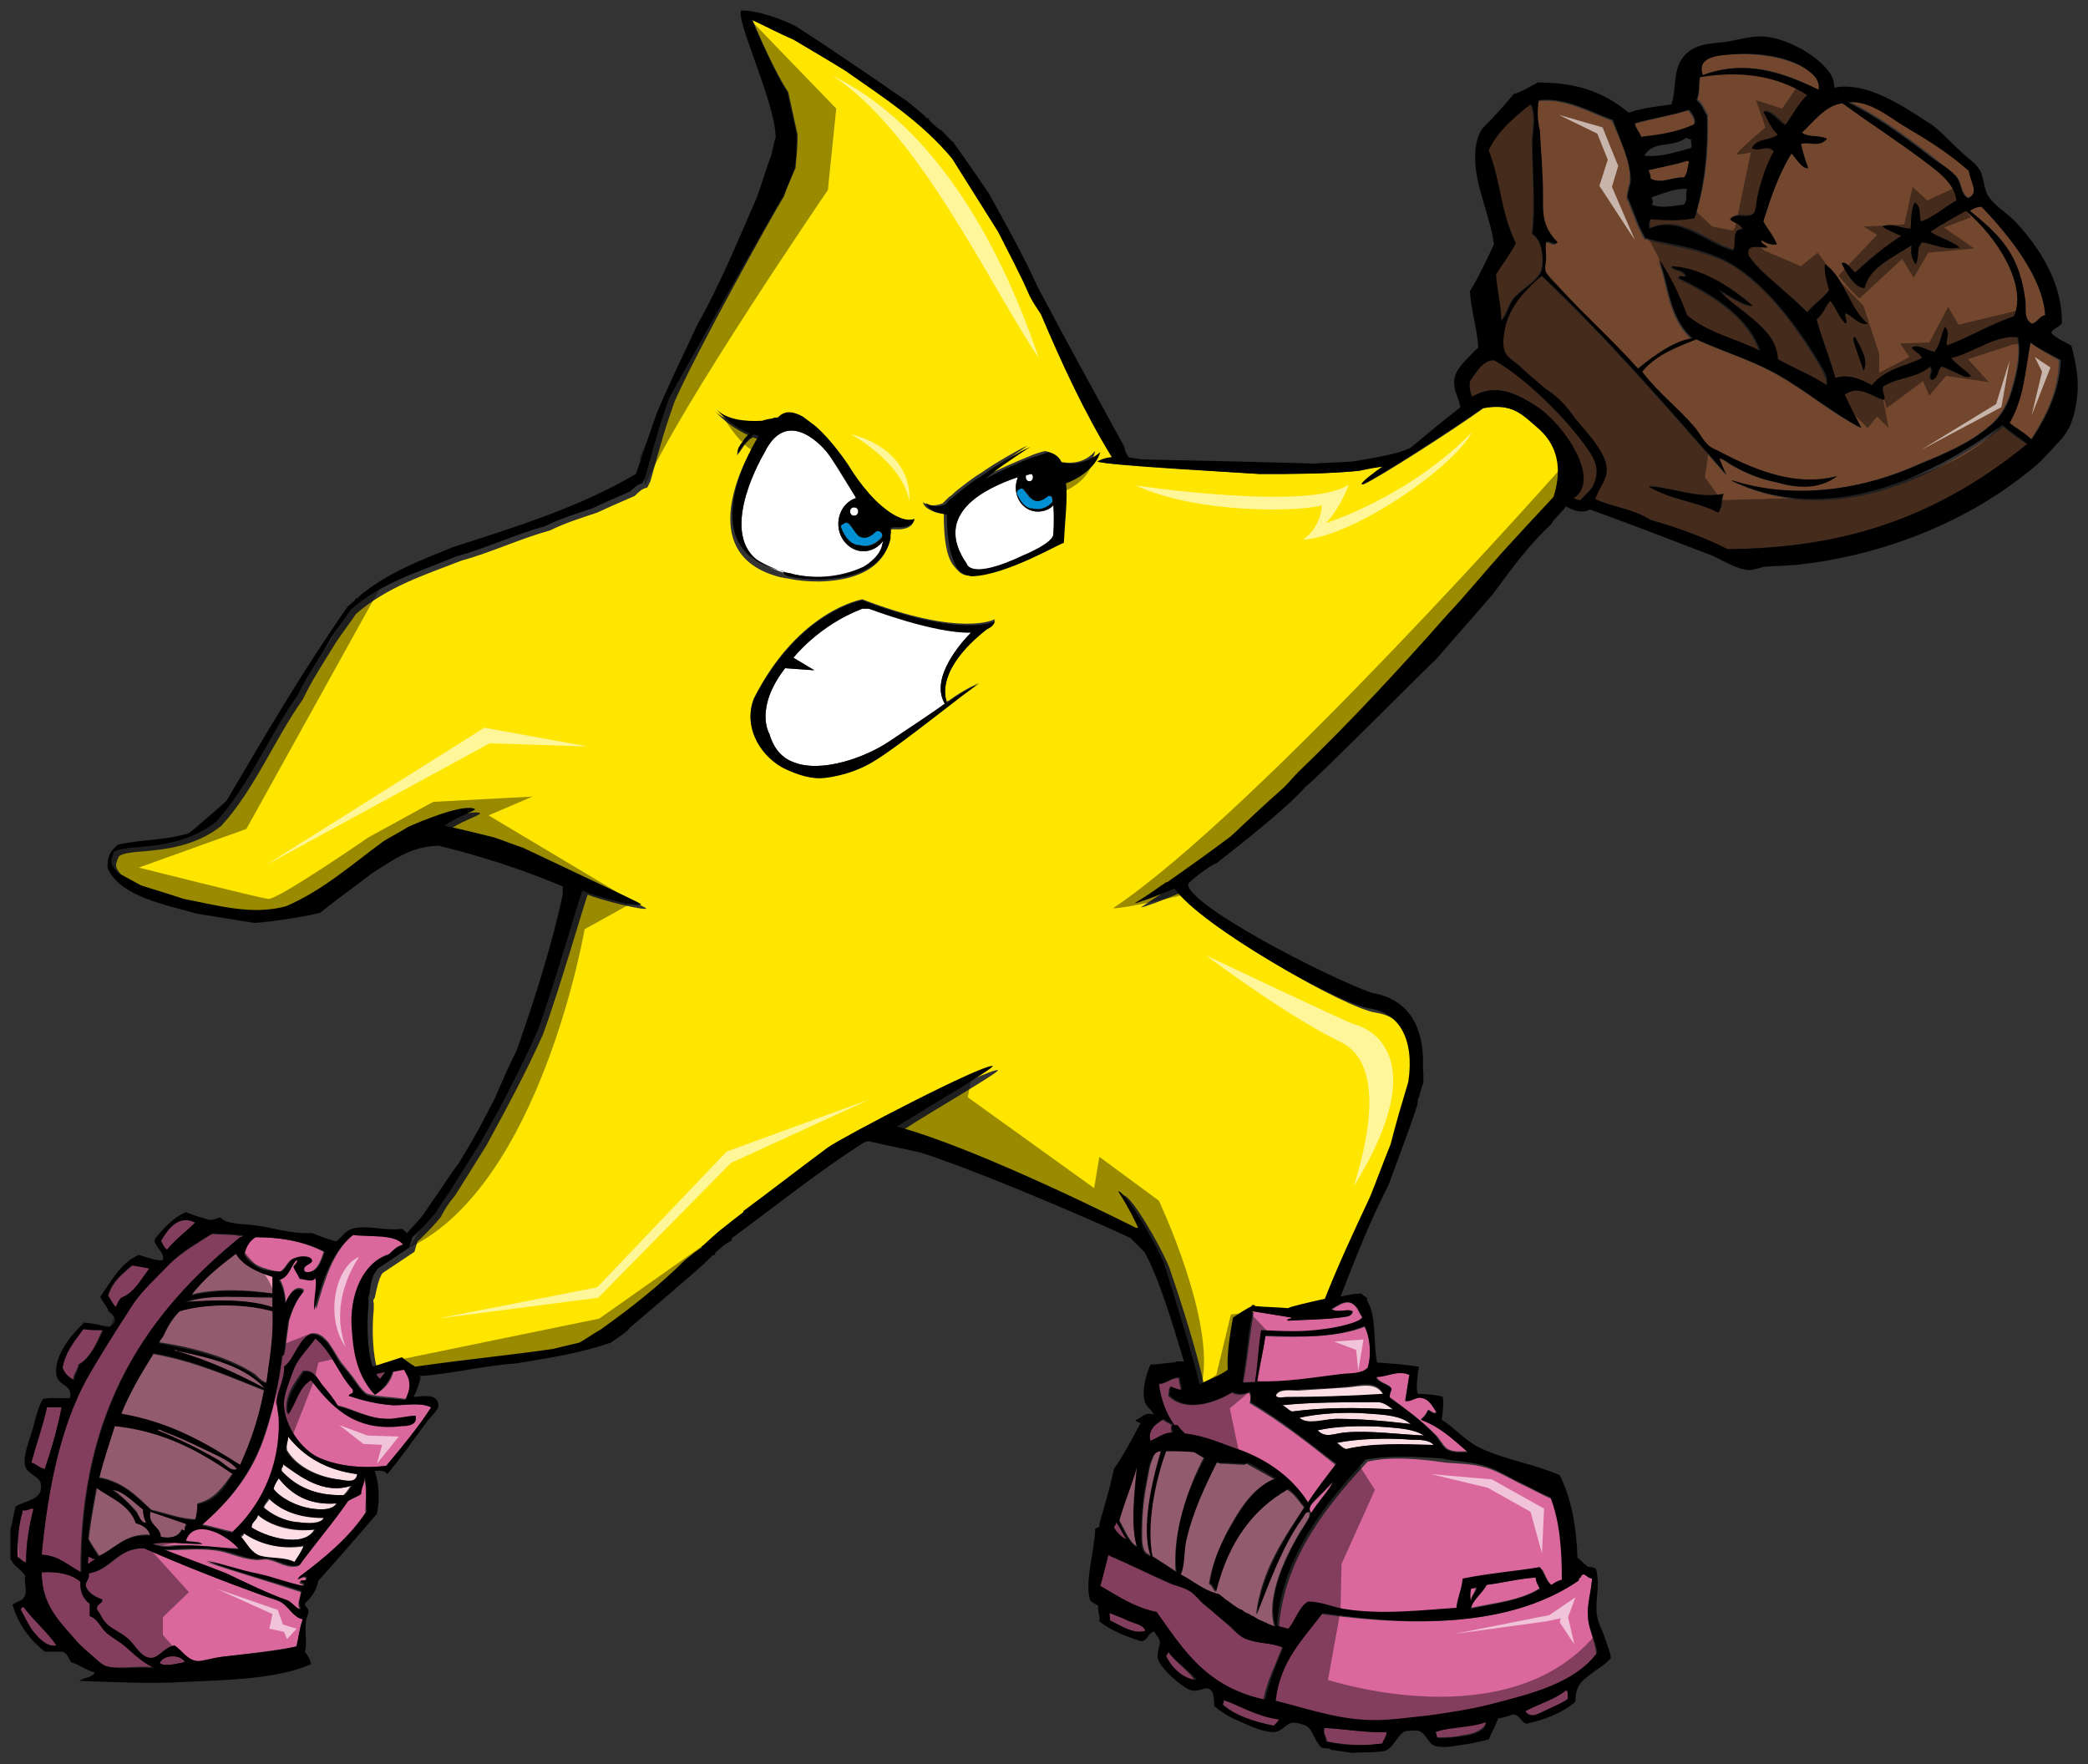 <?xml version="1.0" encoding="utf-8"?>
<!-- Generator: Adobe Illustrator 17.0.0, SVG Export Plug-In . SVG Version: 6.00 Build 0)  -->
<!DOCTYPE svg PUBLIC "-//W3C//DTD SVG 1.1//EN" "http://www.w3.org/Graphics/SVG/1.1/DTD/svg11.dtd">
<svg version="1.1" id="Layer_1" xmlns="http://www.w3.org/2000/svg" xmlns:xlink="http://www.w3.org/1999/xlink" x="0px" y="0px"
	 width="200px" height="169px" viewBox="0 0 200 169" enable-background="new 0 0 200 169" xml:space="preserve">
<rect x="0" y="0" width="200" height="169" fill="#333333" stroke="none"/>
<path id="color6" fill="#FFE600" d="M147.4,41c-1.3-1.2-2.4-2.4-5.3-1.9c-2.9,2.1-10.1,6.7-11.5,7.3c-0.5,0,1.6-1.5,1.9-1.7
	c-0.8,0-0.8,0-2.3,0.4c-3.2,0.3-6.4,0.3-9.5,0.3c-1.2-0.1-15.1-0.8-15.5-1.2c0,0,0.7-0.4,1.4-0.4c-2.6-4.4-4.7-9-6.8-13.7
	c-0.4-0.6-0.7-1.2-1.1-1.8c-0.9-2.1-2-4.1-3-6.1c-1.5-2.4-1.5-2.4-4.4-7c-2.9-3.5-6.5-5.8-10.2-8.4c-1.7-1-3.4-2-5-3
	c-1.3-0.6-2.7-1.3-4-1.9c0.1,0.4,2.2,5.2,3.4,6.9c0.3,1.4,0.6,2.7,0.9,4.1c0,1.1-0.1,2.1-0.2,3.2c-0.4,0.9-0.8,1.8-1.1,2.7
	c-1.3,2.1-8.6,15.3-10.5,19.7c-1,2.9-1,2.9-2.3,7.6c-0.1,0.2-0.2,0.4-0.3,0.6c-0.5,0.1-0.8,0.4-1.2,0.8c-2.3,1-2.3,1-3.6,1.6
	c-1.5,0.5-3.1,1-4.5,1.7c-2.9,0.8-5.6,2.1-8.5,2.9c-3.6,1.4-7.1,2.5-10.1,5.1c-0.6,0.9-1.3,1.8-1.9,2.7c-1.1,1.8-2.3,3.6-3.2,5.5
	c-2.7,3.8-4.6,8.6-7.8,12.1C18.8,81,16,81.4,13,81.6c-0.6,0.1-1.1,0.1-1.6,0.4c-0.5,1-0.3,1.2,0.4,2c0.7,0.4,1.5,0.8,2.2,1.2
	c3.3,1,3.3,1,4.1,1.3c3.2,0.5,6.6,1.5,9.8,0.7c3.4-1.5,6.2-4,9.3-6.2c0.8-0.5,1.6-1,2.4-1.4c1.1-0.4,5.5-2.2,6.4-1.7
	c0,0.2-2.2,0.9-2.9,1.6c1.6,0.4,3.1,0.7,4.7,1.1c0.9,0.3,1.8,0.6,2.8,1c10.8,5.1,10.8,5.1,11.3,5.4c0,0.3-4.4-0.8-5.6-1.3
	c-0.1,0-2.7,9.1-4.3,13.4c-1.6,3.6-3.5,7.1-5.4,10.6c-1,1.6-2,3.2-3,4.8c-0.8,1-0.8,1-1.4,2.1c-0.5,0.6-1.3,1.5-2.2,2.3
	c-0.1,0.3-0.2,0.6-0.3,1l-3,2c-0.1,0.1-0.2,0.2-0.2,0.3c-0.2,0.3-0.4,1.1-0.6,2.1c-0.1,0.1-0.2,0.3-0.1,0.5c0,0.2,0,0.4,0,0.6l0,0
	c-0.2,2-0.1,4.5,0.4,5.9l2.8-0.9c0.4,0.3,0.7,0.5,1.1,0.8c0,0,0,0.1,0.1,0.1c0.3,0,0.6-0.1,0.8-0.1c4.1-0.6,8.3-1,12.5-1.6
	c0.8-0.2,1.7-0.4,2.5-0.6c0.7-0.4,1.4-0.9,2.1-1.3c2.7-2,5.6-4.2,8-6.6c1-0.8,1-0.8,1.6-1.2v-0.1c0.2-0.1,0.2-0.2,1.7-1.5
	c1.3-1.1,1.4-1.2,2.3-1.8v-0.1c2.7-2.1,5.4-4.1,8.1-6.1c1.4-1,14.8-8,15.8-7.8c0,0.3-6.3,3.9-9.2,5.8c8,2.1,22.9,9.7,22.9,9.7
	s0.1,0,0.2,0c0-0.1-0.8-1.8-1.9-3.5c0.7-0.1,3.5,4.7,4.4,6.9c0.9,2.6,2.7,8.1,3.4,11.6c0.9-0.5,1.9-0.8,2.7-1.4
	c-0.1-1.5,0.2-3.3,0.5-5c0.6-0.4,1.1-0.8,1.8-1.1v-0.1h0.1h0.3v0.1c1.1,0.1,2.1,0,3.2,0.2c0,0,1.7-0.5,3.5-0.9
	c1.3-3.3,2.8-6.5,4.3-9.7c0.7-1.7,1.3-3.4,2-5.1c0.6-2,1.1-4,1.7-6c0.6-4.1-1-6.6-3.7-7c-2.9-0.4-16.2-8-18.7-11.5
	c-1.6,0.7-3.8,1.5-3.8,1.4c1-0.7,2-1.3,3-2l0,0h0.1c2.1-1.4,4.1-2.9,6.1-4.4c1.7-1.6,3.4-3.1,5.1-4.7c0.5-0.5,0.9-1,1.4-1.5
	c4.9-4.9,9.7-9.9,14.3-15.1c1.7-1.8,3.4-3.9,5.2-5.9c0.2-0.1,1.9-2,4.9-5.3C149.2,46.5,150.1,43.4,147.4,41z M72.6,42
	c-0.3,0-0.1,0-0.5-0.1C72,42,71.9,42,71.8,42.1s-0.3,0.3-0.4,0.4c-0.3,0.4-0.5,0.8-0.8,1.1c0,0,0-0.2,0.1-0.6c0-0.1,0.1-0.2,0.1-0.2
	l0,0c0.1-0.1,0.2-0.3,0.3-0.4c0.2-0.2,0.4-0.4,0.6-0.7c-1.1-0.5-2.3-1.3-3.2-2.3c1,1,2.9,1.2,4.4,1.1c0.3-0.1,0.8-0.2,0.9-0.2
	s0.2,0,0.3-0.1l0,0c0,0,0,0,0.1,0s0.2-0.1,0.3-0.1c0.6-0.7,1.5-0.5,2.3,0c0.4,0.2,0.8,0.5,1.2,0.9c1.6,1.4,3,3.5,3.2,3.8
	c0,0,1.5,2.4,3.2,3.9c0.4,0.3,0.8,0.7,1.3,0.9c0.6,0.3,1.3,0.5,1.8,0.3c0,0,0,0.7-1.3,0.8c-0.2,0-0.5,0-0.8,0c0,0,0,0,0,0.1l0,0l0,0
	l0,0l0,0l0,0c0,0,0-0.1-0.1-0.1c0,0,0,0-0.1,0c0,0,0,0.3,0,0.8c0,0.1,0,0.2,0,0.3c-0.3,1.4-1.6,3.8-6.8,3.9c-1.1,0-2.1-0.1-3-0.3
	c-0.2,0-0.4-0.1-0.6-0.1C65.5,53,72.4,42.2,72.6,42z M94.5,60.2c-4.8,3.8-4,6.5-3.8,7c0.1-0.1,0.2-0.1,0.2-0.1
	c1.3-1,2.9-1.7,2.9-1.7c-0.9,0.5-7.6,6-10.4,7.6c-2.1,1.2-4.3,1.4-4.3,1.4c-1.3,0.2-2.7-0.2-3.8-0.8l0,0l0,0c0.4,0.2,0.4,0.2,0,0
	l0,0c-2.2-1.1-4.2-3.8-3.1-6.7c4.3-8.5,10.4-9.5,10.4-9.5c9.6,3.7,12.7,1.9,12.7,1.9C95.2,59.8,94.9,60.1,94.5,60.2z M101.8,46.2
	c0.1,1.2-0.1,3.7-0.2,5.7c-0.3,0.1-5.5,3.1-8.8,3.2c0,0-0.4,0.1-0.9-0.3c-0.2-0.2-0.4-0.4-0.7-0.8c-0.5-0.8-0.8-2.2-0.8-4.7v-0.1
	c0,0-0.6,0-1.2-0.3c-0.4-0.2-0.7-0.4-0.8-0.8c0,0,0.1,0.1,0.4,0.2c0.3,0.1,0.8,0.2,1.5-0.1c0,0,0,0,0.1-0.1s0.3-0.3,0.5-0.5
	c0.2-0.1,0.4-0.3,0.6-0.5c0.5-0.4,1-0.8,1.7-1.3c0.4-0.3,0.8-0.5,1.2-0.8c0.9-0.6,1.9-1.2,3-1.8c0,0,0.7-0.4,1-0.5
	c0,0-2.7,1.9-3.6,2.5c-0.3,0.2-0.5,0.4-0.7,0.6c0,0,0.3-0.2,0.9-0.5c0.8-0.4,2.1-1,3.6-1.6c0.4-0.2,1.4-0.5,1.5-0.5
	c0,0,0.9,0.1,1.3,1c0.9,0.2,2.4,0.3,3.5-1C104.6,44.8,102.9,45.8,101.8,46.2z"/>
<path id="color5" fill="#0091D5" d="M100.8,48.1L100.8,48.1c-0.5,0.6-1.2,0.8-1.9,0.6c-0.1,0-0.1,0-0.2,0c-0.7-0.2-1-0.8-1.3-1.4
	c-0.1-0.2,0-0.3,0.1-0.4c0.1-0.1,0.4-0.2,0.5,0c0.3,0.3,0.5,0.7,0.8,0.9c0.5,0.4,1,0.1,1.4-0.2c0.2-0.2,0.4-0.1,0.5,0
	C100.8,47.7,100.8,47.9,100.8,48.1z M83.8,51c-0.4,0.4-1,0.7-1.6,0.3c-0.3-0.3-0.5-0.7-0.9-1.1c-0.2-0.2-0.4-0.1-0.6,0
	s-0.3,0.2-0.2,0.4c0.3,0.7,0.7,1.4,1.5,1.6c0.1,0,0.2,0,0.2,0c0.8,0.2,1.5,0,2.1-0.6C84.8,51.2,84.2,50.6,83.8,51z"/>
<path id="fill" fill="#FFFFFF" d="M93.1,60.5c-0.9,0.9-4.1,4.4-2.6,6.9c-0.8,0.6-2.9,2-5.3,3.6c-2.2,1.5-6.5,3.1-9.2,2
	c0.1-0.1,0.1-0.1,0,0c-1.1-0.4-1.9-1.3-2.3-2.7c0,0-1.5-2.4,1.5-6.3l2.8,0.2L76,63c0,0,2.4-3.1,6.6-4.7h0.6
	C83.3,58.2,89.6,60.7,93.1,60.5z M100.9,48.4c-0.4,0.4-0.9,0.6-1.5,0.6c-1.2,0-2.1-1-2.1-2.3c0-0.4,0.1-0.7,0.2-1
	c-3.2,1.1-8.2,3.5-4.9,8.3c0,0,0.3,1.7,5.4-0.8c0,0,3-1.2,2.9-2.1C100.9,51.1,101,49.8,100.9,48.4z M98.6,46.1
	c0.4,0,0.5-0.5,0.2-0.7c-0.1,0-0.3,0.1-0.5,0.1C98.1,45.7,98.2,46.1,98.6,46.1z M81.8,49.4c0.5,0,0.5-0.8,0-0.8
	C81.3,48.5,81.3,49.4,81.8,49.4z M76,55c1.8,0.4,4.2,0.4,6.7-0.7c0,0,1.5-0.8,1.8-2.1c0-0.1,0.1-0.3,0.1-0.4c-0.4,0.6-1.1,1-1.9,1
	c-1.3,0-2.4-1.2-2.4-2.6c0-1.2,0.7-2.1,1.7-2.5c-0.9-1.4-2.2-3.6-2.8-4.4c0,0-3.7-4.7-6,0.1c0,0-4.4,7.3-0.7,10.3
	c0,0,1.1,0.7,2.7,1.2C75.4,54.8,75.7,54.9,76,55z"/>
<path id="color4" fill="#73472E" d="M152.6,46.5c-0.3,0.5-0.8,1-1.2,1.4c-0.3,0-0.5-0.1-0.7-0.2c0.1,0,0.1-0.1,0.2-0.1
	c2.4-1.9-1.2-7-3.6-8.6c-2.1-1.4-4.1-2.3-6.3-1c-0.2-0.5-0.3-1-0.2-1.5c0.6-0.8,1.2-2,2.3-2c2.6,1.4,6.9,5.4,9.1,8.7
	C153.1,44.4,153.1,45.4,152.6,46.5z M192,23.4c1.3,1.8,1.8,3.7,2,5.4c0.1,0.8-0.2,1.7,0.6,2.2c0.5-0.1,0.8-0.8,1.3-0.8
	c-0.2-3.5-3.3-7.5-6.1-10.4c-0.4,0-0.7,0.1-1.1,0.4C189.9,21.2,191.1,22.1,192,23.4z M187.5,17c0.4,0.6,0.4,1.5,1,1.9
	c1.2-0.4,0.1-1.7,0.1-2.6l-0.1-0.1c-1.7-1.5-3.7-2.8-5.6-3.9c-1.9-1.1-3.7-2.8-5.8-2.6c2.5,1.2,5.2,3.1,7.9,5.2
	C185.8,15.6,186.9,16.3,187.5,17z M176.5,9.9c2.3,1.7,5.1,3.5,7.5,5.3c1.3,1,3.2,2.2,3.4,4c-1.1,0.6-2.3,1.7-3.4,2
	c-0.2-0.4,0.1-1.4-0.6-1.8c-0.4,0.8-0.3,1.7-0.4,2.5c-0.9,0-1.8-0.6-2.7-0.2c0.6,0.4,1.2,0.6,1.8,0.9c-1.7,1.1-3.1,2.3-4.4,3.5
	c-0.4-0.3-0.8-1.1-1.3-0.9c0.4,0.9,1.3,2.4,2.2,2.4c0.4-1.9,2.6-2.9,4.5-4.1c-0.1,0.5,0,1.4,0.4,1.8c0.4-0.7,0-1.5,0.6-2.1
	c1.2,0.2,2.3,0.8,3.6,0.5c-0.9-0.7-1.9-0.9-2.8-1.5c1.2-0.8,2.3-1.4,3.4-2c3.1,2.6,5.9,7.2,4.6,10.1c-2.1,0.7-4.3,2-6.4,2.8
	c-0.2-0.6,0.4-1.1-0.2-1.8c-0.4,0.8-0.4,1.6-1,2.4c-0.7-0.1-1.6-0.8-2.2-0.4c0.3,0.4,0.8,0.5,1,1c-1.6,0.8-3.5,1-4.8,2.6
	c-1.1-0.6-2.2-1.1-3.5-0.7c-0.5-1.8-1.3-3.8-1.8-5.6c0.7-0.6,0.8-1.2,1.3-1.8c0.6,0.7,0.8,1.6,1.5,2.2c0.2-0.3-0.2-0.7,0-1
	c0.7,0.3,1.3,1.2,2.1,1c-1.8-1.5-2.2-4.4-4.1-5.7c-0.1,0.8,0.2,1.7,0.4,2.5c-0.5,0.7-1.5,1.4-2.1,2.1c-0.8-0.8-1.6-1.5-2.4-2.2
	c-1.2-1.1-2.2-1.8-3.2-3.2c-0.3-1.3,1.1-0.7,1.8-0.8c-0.2-0.3-0.6-0.3-0.6-0.7c0.5,0.3,1,0.5,1.5,0.4c-0.3-0.8-1-1.6-1.3-2.2
	c0.7-2.2,1.4-4.4,2.7-6.5c0.4,0.4,1,1.5,1.6,1.4c-0.3-0.8-0.5-1.5-0.7-2.3c0.8-0.3,1.7,0.4,2.5-0.5c-0.7-0.4-1.8-0.1-2.4-0.6
	C173.6,11.8,174.9,10,176.5,9.9z M177.7,32.3c-0.1-0.1-0.1,0.1-0.2,0.1c0.2,1,0.7,2,1,3.1C179,34.6,178.3,33.4,177.7,32.3z
	 M174.2,8.6c0.1-0.6-0.1-1.1-0.7-1.6c-1.8-1.5-5.1-1.9-7.5-1.8c-1.5,0.1-3.5,0.2-2.9,2C167.1,5.7,170.7,6.8,174.2,8.6z M162.2,12
	c0.2-0.4-0.1-0.9-0.5-1.4c-1.7,0.5-3.5,0.8-5.2,1.3c0,0.4,0.4,0.9,0.6,1.3C158.8,13,160.5,12.8,162.2,12z M147.7,18.9
	c0,1.6-0.1,2.9,1.4,4.4c-0.4,0.4-0.7-0.2-1.1,0c-0.1,0.5,0,0.9,0,1.5c0,0.5-0.1,1.1,0,1.4c0.2,0.4,0.7,0.8,1.1,1.3
	c2.3,2.5,5.5,5.4,7.7,7.9c1.7-1.4,3.5-2.6,5.2-2.9c-2.3-2.1-2.2-5.1-3.2-7.6c1.1,1.6,2.1,3.7,2.7,5.4c2.2,1.8,4.7,2.2,7,3.4
	c-1.2-3.6-5.2-5.7-7.8-7c0-0.4,0.6,0.1,0.7-0.2c-0.4-0.7-0.9-0.4-1.4-0.9c2.6,0.1,5.3,1.7,7.8,3.8c-0.9-0.1-2.2-1-3.3-1.6
	c1.6,2,5.6,3.6,5.7,6.7c1.6,0.8,3.1,1.4,4.7,2.5c0.1-0.8-0.3-1.3-0.7-2.1c-2.8-4.7-6.2-8.8-9.8-10.2c-2.3-0.9-4.5-1.1-6.9-1.8
	c-0.8-1.3-1.1-2.6-1.7-3.9c0-0.6,0.2-1.1,0.3-1.7c0.1-1.8-0.9-3.8-1.7-5.7c-2.3-0.9-4.6-2.2-7.1-1.9c-0.3,1-0.1,2,0,3.1
	C147.5,14.8,147.7,16.7,147.7,18.9z M143.2,26.3c0.1,1.4,0.5,2.9,0.5,4.4c0.6-0.5,0.6-1.3,1.2-2.1c0.8-0.9,2.1-1.6,2.6-2.5
	c0.4-0.7,0.4-3-0.8-3.7c0.3-2.4,0.1-5.9,0-8.6c0-1.2,0.4-2.6-0.1-3.7c0,0-0.1,0-0.1-0.1c-1.8,1.4-3.3,2.8-4,4.4
	c1.3,3,1.1,5.8,2.6,8.9C144.7,24.3,143.9,25.3,143.2,26.3z M194.4,32.8c-0.5,2.6-0.6,5.3-2,7.7c0.7,0.6,1.5,0.9,2.1,1.6
	c1.6-2.4,2.7-4.9,2.7-7.6C196.3,34,195.4,33.5,194.4,32.8z M158.2,20.9c-0.2,0.2-0.2,0.8-0.1,0.9c3-1.3,5.3,1.3,8,2.1
	c0.3-0.6,0-1.2,0.3-1.8c0.2-0.3,0.5-0.1,0.6-0.3c-0.3-0.6-0.8-0.5-1.2-0.9c0.6-0.7,1.6,0,2.2-0.5c0.3-0.2,0.3-1,0.4-1.5
	c0.3-1.5,0.9-3.2,1.6-4.5c-0.6-0.6-1.4,0.1-2.1-0.3c0.5-0.9,1.7-0.6,2.5-1.3c-0.6-0.6-1-1.5-1.4-2.2c0.8-0.1,1.4,0.9,2.1,1.3
	c0.7-1,1.2-2,2.1-2.9c-3.2-2-6.7-2.3-10.3-1.7c-0.2,0.7,0,1.5-0.3,2.2c0.5,0.3,0.7,1,1,1.5c0.1,3.3-0.2,6.6-1.2,9.7
	C160.9,21.1,159.5,21,158.2,20.9z M161.3,17c0.4-0.5,0.3-1,0.5-1.5c-0.1-0.1-0.1-0.1-0.2-0.1c-1.2,0.4-2.5,0.6-3.7,0.9
	c0.1,0.3,0.3,0.6,0.2,0.8C159.1,17.6,160.3,16.9,161.3,17z M191.9,40.9c0.8,0.7,1.6,1.2,2.4,1.8c-10.1,8-19.8,9.8-28.9,9.9
	c-2.4-1.2-4.9-2.1-7.4-2.8c-1.7-1.1-3.6-1.2-5.3-2c0.4-1.1,1.1-1.8,1.1-2.8c0-1.4-1.3-2.9-2.5-4.3c-0.7-0.8-1.3-1.8-2.1-2.5
	c-0.4-0.4-0.9-0.7-1.3-1c-0.9-0.8-1.7-1.4-2.5-2.2c-0.5-0.4-1.1-0.8-1.3-1.2c-0.3-0.5-0.2-1.5-0.1-2c0.3-2.1,1.7-3.8,3.6-5.4
	c6,5.7,11.9,12.4,17.7,19.1c-0.3-0.5-0.5-1.1-0.7-1.6c0.5,0.1,0.9,0.5,1.3,0.7c1.4,0.8,2.7,1.3,4.2,1.6c1.8,0.5,3.9,0.8,5.8-0.6
	c-3.8,1-7.5-0.4-11-2.2c-0.5-0.3-1.2-0.5-1.5-0.9c-0.4-0.4-0.7-1-1.1-1.5c-1.6-1.9-3.5-3.3-5.1-5.4c1.4-1.7,3.5-2.4,5.2-3.1
	c2.6,1.2,5.4,2,8,3.5s5.1,3.6,7.8,5c-0.5-1-1.1-2.1-1.6-3.2c1.4-1,2.6,0.2,3.8,0.5c0.1-0.4-0.3-0.9-0.1-1.3c1.5-0.9,3.3-0.8,4.5-1.9
	c0.4,0.5-0.3,1,0.2,1.3c0.7-0.4,0.4-0.9,0.9-1.3c0.4,0.1,0.9,0.4,1.4,0.6c0.5,0.2,1,0.6,1.4,0.3c-0.6-0.6-1.3-1-1.9-1.7
	c2.1-0.5,4.4-2.3,6.4-2c0.3,1.5,0,3-0.4,4.5s-0.9,2.9-2.4,4.1c-1.9,1.6-4.3,2.6-6.5,3.5c-6.4,2.9-12.8,3.3-18.1,1.6
	c0,0.1,0.1,0,0.1,0.1C173.9,49.9,182.8,47.6,191.9,40.9z M165.1,47.3c-2.5,0.5-4.8-0.6-7.2-0.8c2.2,1.3,4.5,1.5,6.7,2.5
	C165.1,48.5,164.9,47.9,165.1,47.3z"/>
<path id="color3" fill="#F499B8" d="M26.1,122.3v1.6c-2.5-0.4-5.5-0.5-7.8,0.1c1.2-1.6,2.7-2.8,4.3-4
	C23.4,121.3,24.7,121.9,26.1,122.3z M17.7,124.8c2.8-0.3,6.1-0.4,8.4,0.5v-1C23.2,124.3,19.9,123.9,17.7,124.8z M17.3,125.5
	c-0.7,0.7-1.2,1.5-1.6,2.4c-0.1,0.2-0.7,0.7-0.2,0.7c3.2,0.5,6.3,1.4,8.6,2.8c0.6,0.3,0.9,1,1.5,1c0.2-2.2,0.7-4.3,0.6-6.9
	C23.6,124.9,19.9,124.8,17.3,125.5z M11.6,135.5c4.7,0.7,8.1,2.8,11.4,4.9c1-2.2,1.8-4.5,2.3-7.2c-3.3-1.3-6.6-2.8-10.6-3.5
	C13.6,131.5,12.4,133.3,11.6,135.5z M15.9,137.2c-0.4-0.1-0.7-0.5-0.8-0.2c2,0.8,4.2,1.9,5.9,2.9c0.6,0.4,1.2,1.1,1.7,0.8
	c-0.4-0.5-1.1-0.9-1.7-1.2C19.3,138.7,17.5,137.8,15.9,137.2z M16.8,129.3c-0.1,0-0.1,0.1,0.1,0.1c3.1,0.9,5.9,2.2,8.5,3.6
	c-1.9-2.1-5-3-8.4-3.6C17,129.3,16.9,129.3,16.8,129.3z M9.5,141.5c2.3,0.4,3.6,1.8,5,3.1c1.3,0.3,2.9,0.9,4.2,0.9
	c0.2-0.4,0.3-0.9,0.2-1.5c1.7-0.4,2.5-1.7,3.4-2.9c-3.2-2.2-6.6-4.1-11.3-4.6C10.5,138.2,9.9,139.8,9.5,141.5z M14.4,144.8
	c-0.2,1.4,1,1.4,1,2.4c0.8,0.2,1.7,0,2-0.7c0.1,0,0.2,0.1,0.3,0.1c-0.1-0.4,0.1-0.4,0.1-0.7C16.7,145.5,15.6,145.1,14.4,144.8z
	 M13.1,145.9c-0.7-1.7-2.4-2.4-3.8-3.4c-0.3,1.6-0.6,3.2-0.8,4.9c0.3,0.6,0.7,1.1,1,1.6c1.6-0.7,2.5-2.2,5-2
	C14.3,146.4,13.7,146.1,13.1,145.9z M14,145.8c-0.2-0.3-0.3-0.8-0.3-1.3c-0.9-0.7-1.9-1.8-3-1.9c0.9,0.6,1.7,1.4,2.4,2.2
	C13.3,145.2,13.6,146.1,14,145.8z M108.9,140.5c-0.5,1.8-1.2,3.3-1.7,5.1c0.5,0.8,1,2.2,1.7,2.5
	C108.3,146.1,108.6,143.2,108.9,140.5z M111.3,139c-0.6-0.1-0.8,0.4-1,1c-0.2,0.5-0.3,1.3-0.4,1.8c-0.4,1.9-0.5,3.6-0.5,5.1
	c0,0.8,0,1.8,0.7,2c0,0.1,0.2,0.2,0.2,0C109.4,146.4,110.3,141.9,111.3,139z M115.3,139.6c-0.4-0.2-0.7-0.4-1-0.6
	c-0.9-0.1-1.8-0.1-2.7-0.1c-1,3-1.9,7.3-1.3,10.1c0.8,0.5,1.6,1,2.3,1.5C112.3,146.7,113.8,142.5,115.3,139.6z M125.4,144.9
	c-0.4-0.2-0.6,0.4-0.8,0.7c-1.8,2.5-3,6-4.3,9.1c0.5-4.3,2.7-7.4,4.6-10.3c-0.5-0.6-0.9-1.3-1.6-1.7c-3.3,1.9-5.7,5-6.9,9.8
	c-0.2-0.3-0.3-0.6-0.6-0.8c0.3-2,1-3.4,1.6-4.7c1.2-2.3,2.6-4.6,4.7-5.3c-0.9-0.5-1.8-1-2.7-1.5c-0.1,0-0.1,0.1-0.2,0.1
	c-0.7,0-1.5-0.1-2.2-0.1c-0.2,0-0.4-0.1-0.5-0.1c-1.1,2.2-2.5,4.8-3,7.7c-0.2,1-0.1,2.2-0.5,3.1c1.3,0.6,2.1,1.6,3.7,1.9
	c0.2,0.2,0.4,0.3,0.6,0.5c0.1,0.1,0.2,0.1,0.3,0.2c0.1,0.1,0.3,0.2,0.4,0.3s0.2,0.2,0.3,0.2c0.1,0.1,0.2,0.1,0.3,0.2
	c0.1,0.1,0.3,0.2,0.4,0.2c0.1,0.1,0.2,0.1,0.3,0.2c0.1,0.1,0.3,0.2,0.4,0.2c0.1,0.1,0.2,0.1,0.4,0.2c0.3,0.1,0.5,0.2,0.8,0.4
	c0.1,0.1,0.3,0.1,0.4,0.2c0.2,0.1,0.3,0.1,0.5,0.2c0.1,0,0.2,0.1,0.3,0.1c-1-3,1.3-7.3,2.5-9.3C125,146,125.4,145.5,125.4,144.9z"/>
<path id="color2" fill="#FCDEE4" d="M128.9,137.2c-1.2,0.1-1.9,0.6-2.7-0.2c1.7-0.4,4.3-0.5,6.7-0.3c1.2,0.1,2.6,0.2,3.5,0.8
	C134.1,137.4,131.2,137,128.9,137.2z M135.3,137.9c-2.4-0.2-5.3-0.1-7.2,0.3c0.3,0.2,0.5,0.5,0.9,0.6c2.4-0.6,5.5-0.4,8.4-0.4
	C136.9,137.9,136,137.9,135.3,137.9z M27,140.2c0.1,0.4-0.2,0.3-0.1,0.7c1.4,1.4,3.2,2.4,6,2.3c0.3-0.3,0.5-0.6,0.7-0.9
	C31,143.2,28.7,141.4,27,140.2z M23.4,146.9c-0.1,0.2-0.2,0.3-0.3,0.3c0.5,0.6,0.9,1.5,1.9,1.9c1,0.3,2.3,0.1,3.3,0.6
	c0.3-0.5,0.7-1,0.9-1.6C26.8,148.5,24.7,147.8,23.4,146.9z M24.7,145.1c0,0.5-0.6,0.6-0.6,1.2c1.1,0.8,4.9,2.1,6,0.2
	C28.1,146.8,25.9,146.2,24.7,145.1z M26.7,141.6c-0.2,0.3-0.4,0.6-0.5,1c0.6,0.8,2.2,1.7,3.7,1.9c0.7,0.1,1.9,0.2,2.3-0.5
	C29.5,144.2,27.9,143.1,26.7,141.6z M27.6,137.6c0,0.5-0.2,0.7-0.1,1.3c0.8,1.4,2.7,2.5,4.9,2.8c0.6,0.1,1.7,0.5,1.9-0.5
	C31.2,140.8,29.1,139.5,27.6,137.6z M25.3,144.4c0.7,0.6,1.9,1.3,3.3,1.4c0.8,0.1,2.1,0.2,2.6-0.5c-2.5,0.1-4.1-0.7-5.3-1.9
	C25.7,143.9,25.4,144,25.3,144.4z M135.2,136.4c-0.9-0.8-2.5-0.9-4-1c-2.3-0.2-5,0-6.7,0.4c0.9,0.8,2.4,0.1,3.6,0.1
	C130.3,135.9,132.7,136.1,135.2,136.4z M133.4,135c-0.4-0.3-0.9-0.7-1.5-0.7c-2.8,0-6.5,0-9.2,0.3c0.4,0.1,0.6,0.5,1,0.6
	C126.7,134.8,130,134.8,133.4,135z M132.5,133.6c-0.7-1.3-2.2-0.8-3.5-0.7c-1.6,0.1-3.1,0.2-4.7,0.3c-0.7,0-1.8-0.2-2.1,0.5
	c0.1,0.4,0.7,0.2,1,0.2C126.4,133.8,129.4,133.7,132.5,133.6z"/>
<path id="color1" fill="#DA689D" d="M23.4,120c0.1-0.7,0.5-1.2,1-1.5c2.7,0,4.9,0.5,6.6,1.4c-0.3,0.9-0.7,2.2-1.9,1.9
	c-0.3-0.6,0.5-0.6,0.7-1c0-0.6-1.2-0.5-1.6-0.3c-0.7,0.2-0.8,1-1.4,1.3C25.3,121.6,24,121.1,23.4,120z M16,119.7
	c0.8-1,1.8-1.7,2.7-2.6c-1.6-0.8-2.6,0.6-3.3,1.7C15.6,119.1,15.7,119.5,16,119.7z M7,132.2c0-0.6,0.4-0.9,0.5-1.5
	c1.2-0.7,1.7-2,2.3-3.3c-0.7,0-1.3,0-1.9-0.1c-0.8,1.1-1.7,2.1-2,3.7C6.2,131.6,6.6,131.9,7,132.2z M11.2,125.2
	c0.1-0.4,0.2-0.7,0.5-0.9c1.3-0.5,1.8-1.8,2.7-2.8c-0.6-0.1-1.1-0.3-1.7-0.3c-0.9,0.8-1.9,1.5-2.3,2.9
	C10.6,124.4,10.8,125,11.2,125.2z M27,153.5c-0.4-0.2-1.1-0.4-1.6-0.6c-3.9-1.4-8.1-3.1-11.6-4.6c-2.6,0-3.1,2.1-5.3,2.4
	c0.1,0.6-0.3,0.7-0.3,1.2c0.3,0.7,0.9,1,1.6,1.3c0,0.5-0.6,0.4-0.5,1c0.3,0.3,0.4,0.7,0.8,1.2c0.5,0.6,1.4,0.9,2.1,1.5
	c0.8,0.6,1.3,1.9,2.3,1.9c0.8,0,1.3-0.9,2.2-1.2c0.7,0.5,1.2,1.4,2.2,1.5c0.6,0.1,1.5-0.2,2.3-0.4c2.5-0.3,5.2-0.6,7.2-1
	c0.2-0.8,0.3-1.8,0.6-2.6C28.1,154.9,27.8,154,27,153.5z M41.3,134.8c-1.3,2-2.8,3.8-4.3,5.6c-2.4,0.3-4.9,0-6.7-0.9
	c-1.8-1-3.2-3.4-3.1-5.2c0-0.8,0.7-2.5,1-3.3c0.5-1.1,1.4-1.9,2-2.8c1.6,1.3,2.2,3.4,3.6,4.9c0.1,0.5-0.3,0.3-0.4,0.6
	c1.2,0.4,2.7,0.8,4.3,0.9C38.9,134.6,40.3,134.3,41.3,134.8z M39.8,135.6c-0.8,0.1-1.8,0.4-2.7,0.3c-1.8,0-3.3-1-4.8-1.3
	c-0.4-0.6-0.9-1.2-1.4-1.9c-0.4-0.5-0.8-1.6-1.9-1.4c-0.7,1-1.9,2.5-1.5,4.1c0.8-1,1.1-2.6,2.2-3.3c1.8,2.3,4,5,8.7,4.4
	C39.2,136.5,40,136.5,39.8,135.6z M15.3,159.3c0.5,0.4,1.8,0,2.4-0.1C17.3,158.4,15.6,158.4,15.3,159.3z M112.2,137.3L112.2,137.3
	c0-0.2-0.1-0.5,0-0.8c0.2,0,0.3,0,0.5,0.1c0.2,0.3,0.5,0.6,0.7,0.8c1.8,0.2,3.5,1,4.8,1.4c3.3,1.1,5.7,2.9,7,5.2
	c0.9-1.3,1.8-2.5,2.7-3.7c-2.6-2.1-5.2-4.1-8.2-5.9c0.1-0.4,0.1-0.8-0.1-1c-0.4,0.2-1.1,0.3-1.6,0c-1.5,0.9-4.4,2-6.1,0.3l0.1-0.8
	c0.4,0.1,0.6,0.3,1.1,0.3c0-0.4-0.2-0.7-0.2-1.2c-0.8,0-1.2,0.6-2,0.6c0.3,1.5,0.7,2.8,1.5,4c-0.3-0.2-0.8-0.4-1-0.6
	c-0.7,0.4-1.6,1.1-1.5,2.2C110.8,137.9,111.4,137.4,112.2,137.3z M5.9,134.8H4.5c-0.4,1.9-1.1,3.5-1.5,5.3c0.5,0.1,0.7,0.5,1.3,0.6
	C4.9,138.8,5.5,136.9,5.9,134.8z M3.2,144.5c0-0.1-0.1-0.1-0.2-0.1c-0.2,0.2-0.5,0.2-0.8,0.2c-0.4,1.3-0.5,2.8-0.5,4.5
	c0.3,0.1,0.4,0.5,0.8,0.5C2.5,147.7,2.8,146.1,3.2,144.5z M8.3,132.1c-2.6,4.7-3.8,10.5-4.4,16.9c1.7,0.2,2.6,1.1,3.8,1.7
	c-0.1-15.9,6.5-25,15.2-32.1c0.1,0,0.6-0.3,0.1-0.2c-0.8-0.2-1.8-0.1-2.7-0.2c-1.4,0.9-2.8,1.7-4.1,2.9c-1.2,1.2-2.7,2.6-3.6,4
	C11.2,127.3,9.6,129.8,8.3,132.1z M2.2,153.9C2.1,154,2,154,2,154.2c0.3,0.7,0.7,1.6,1.3,2.2c0.5,0.6,1.2,1.4,2.2,1.2
	c-0.9-1.3-2.2-2.3-3.1-3.6C2.4,153.8,2.3,153.9,2.2,153.9z M10.1,156.3c-0.5-0.5-0.8-1.3-1.5-1.5v-1.2c-0.6-0.4-1-1.1-0.9-2.1
	c-0.8-0.7-2.1-1-3.7-0.9v0.3c0.1,2.8,1.5,4.3,3,5.9c0.4,0.5,0.9,1,1.5,1.5s1.2,1.1,1.7,1.3c1.4,0.3,3.1-0.1,4.5,0.1
	c-1.2-0.6-1.9-1.3-2.8-2.1C11.3,157.1,10.6,156.8,10.1,156.3z M36.5,132.1c0.1-0.2,0.3-0.5,0.5-0.7l-0.9,0.2
	C36.1,131.8,36.3,132,36.5,132.1z M30.3,122.3c-0.2,0.5-1.1,0.1-1.5,0.1c-0.2-0.4-0.4-0.7-0.6-1.2c0.2-0.1,0.5-0.5,0.3-0.6
	c-0.7,0.5-0.7,1.7-1.7,1.9c0.4,0.7,0.5,1.4,0.6,2.3c0.3-0.9,0.9-1.8,1.7-1.3v0.2c-0.7,0.8-1.1,1.8-1.4,2.8c-0.4,3-0.4,3-0.5,3.3
	l-0.1-0.1c-0.4,2.9-1,5.8-1.9,8.3c-1.3,3.6-3.5,6-5.8,8c1,0.2,1.9,0.5,2.9,0.7c2.6-2.4,4.6-6.1,4.5-10.7c0-0.6-0.3-1.2-0.2-1.9
	c0.1-1.1,0.8-2.2,0.7-3.3c0.9-0.6,1.5-3,2.7-3.1s2,1.8,2.7,2.8c0.4,0.5,0.8,1,1.2,1.5c0.4,0.6,0.8,1.2,1.3,1.5
	c1.1,0.3,2.5,0.3,3.7,0.5c0.1-0.3,0.5-1.1,0.4-1.6c-0.1-0.4-0.4-0.9-0.5-1.3l-1.1,0.2c-0.2,1-0.9,1.8-1.7,2.2c-2-2.1-2.1-5-2.2-6.2
	c-0.3-3.4,1.1-6.5,3.5-7.2c0.4-0.4,0.8-0.8,1.3-0.9c0.1,0,0.1,0,0.1-0.1c-0.9-1-3.2-0.7-4.8-0.9c-2,1.6-2.8,4.4-3.6,7.2
	C30.1,124.4,30.5,123.1,30.3,122.3z M8.6,149.8c0.1-0.2,0.4-0.2,0.6-0.5c-0.3,0-0.4-0.3-0.7-0.2C8.5,149.3,8.3,149.8,8.6,149.8z
	 M14.5,147.8c0.7,0.3,1.4,0.3,2.3,0.2c2-0.1,4.5,0.3,6,0.3c-0.9-1.2-4.4-3.2-5.1-0.8c0.4,0.2,1.2,0.1,1.6,0.3
	C17.6,147.9,15.9,147.6,14.5,147.8z M34.8,141.5c0,0.7-0.4,1-0.3,1.7c-0.4,0.2-0.8,0.4-1.2,0.6c-1.5,2.1-3.1,4.1-4.7,6.2
	c-1.1,0.3-1.9-0.4-2.9-0.6c-0.4-0.1-0.9,0.1-1.4,0c-1.3-0.1-2.6-0.8-3.8-0.9c-1.5-0.2-3.2,0-4.9,0c2.1,0.8,4.1,1.5,6,2.3
	c2,0.8,3.9,1.8,5.9,2.6c0.3,0.2,1,1.1,1.2,0.7c-0.3-0.5,0.1-1.1,0.1-1.6c-3-1-6.1-1.9-9.1-2.9c1.6,0.3,3.2,0.8,4.8,1.2
	c1.5,0.3,3,0.9,4.5,1.2c0.1-0.4-0.4-0.2-0.3-0.5c0.2-0.1,0.6,0,0.6-0.3c-0.2-0.3-0.6,0.1-0.8,0.1c0-0.1,0.1-0.1,0.1-0.2
	c2.4-1.8,4.7-3.6,6.4-6.2C35,143.7,35.2,142.3,34.8,141.5z M120.8,127.5c2.1,0.2,3.7,0.3,6-0.1c0.8-0.1,3.6-0.6,3.7-1.2
	c0,0.1-0.5-0.8-0.4-0.7c-0.8-1.3-1.6-0.6-2.5-0.1c0.6,0.4,1.5-0.1,2,0.2c-0.1,0.6-0.8,0.5-1.2,0.6c-1.6,0.2-3.4,0.2-5,0.3
	c0-0.3,0.3-0.1,0.4-0.3l-3.7-0.6c-0.4,2.4-0.6,4.5-1,6.8c0.4,0,0.8-0.1,1.2,0C120.6,130.7,120.6,129.2,120.8,127.5z M121.2,128
	c-0.2,1.6-0.6,2.9-0.8,4.4c2.8,0,5.7-0.4,8.1-0.7c0.8-0.1,1.8,0,2.5-0.6c0.4-1.3,0.3-3-0.3-4C128.1,128.1,124.7,128.1,121.2,128z
	 M147.1,151.1c-1.6,0.1-3.1,0.5-4.7,0.7c-0.4,0.8-1.4,1.5-1.5,2.2c2.3-0.5,4.8-0.7,6.6-1.9C147.4,151.8,147.1,151.5,147.1,151.1z
	 M133.3,133c-0.2,0.1-0.2,0.5-0.2,0.8c1.5,1.1,3.1,2.3,4.4,3.6c0.5,0.5,0.8,1.2,1.2,1.4c0.6,0.3,1.3,0.2,1.9,0.2
	c-1.3-1.1-2.6-2.3-4.5-3.1c0.3-0.2,0.5-0.5,0.7-0.9c0.2,0.1,0.6,0.5,0.8,0.2c-0.4-0.6-0.7-1.3-1.5-1.4c-0.6-0.1-0.9,0.4-1.5,0.3
	l0.4-2.5c-1.1-0.5-2.1,0.1-3.2,0.1C132,132.5,133.1,132.5,133.3,133z M140.9,152.1c-0.1,0.5-0.1,0.9,0,1.2c0-0.5,0.6-1,0.4-1.4
	C141.3,152.2,141,152,140.9,152.1z M131,140c-3.5,3.8-8,9-8.5,15.9l0,0c0.4,0.1,0.7,0.2,1.1,0.3c0.6-0.9,1-2.1,1.9-2.6
	c1.2-0.1,2.2,0.5,3.4,0.7c3.7,0.6,7.6,0.2,10.8-0.1c0.1-1.1,0.5-1.8,0.6-2.8c2.4-0.4,4.9-0.7,7.4-1.1c0.4,0.6,0.5,1.3,1.1,1.7
	c0.3-0.2,0.6-0.4,1-0.5c0-2.9-0.2-5.7-1.1-7.9c-1-0.4-2-1-3.1-1.5c-1-0.5-2.2-1.2-3.2-1.5c-1.3-0.4-2.6-0.4-3.9-0.5
	C135.8,139.7,133.2,139.5,131,140z M152.1,154.7c0-1.1,0.3-2.2,0.4-3.5c-0.4,0-0.5-0.3-0.8-0.4c-0.1,0-0.2,0.1-0.3,0.3
	c-0.1,0-0.1,0.2-0.2,0.3c-6,4.1-14.6,4.6-24.6,3.2c-1.8,2.4-4.1,4.6-4.5,8.4c2.7,0.7,5.4,1.6,8.2,1.8c2.1,0.1,4.4-0.2,6.5-0.4
	s4.1-0.6,6-1.1c3.9-1,8-2,10.1-4.9C152.8,157.2,152.1,156,152.1,154.7z M107.9,147.4c-0.4-0.5-0.6-1.2-1-1.6c0,0.3-0.2,0.3-0.2,0.5
	C106.9,146.8,107.5,147.4,107.9,147.4z M126.3,143.4c-0.4,0.4-1.2,1-0.7,1.6c0.6-1.1,1.6-2.2,2.1-3
	C127.3,142.3,126.8,142.9,126.3,143.4z M150,161.9c-1.1,0.9-2.6,1.3-3.9,2c0.6,0.8,1.4,0.1,2-0.1c0.8-0.3,1.5-0.7,2.1-1
	C150.1,162.5,150.3,162,150,161.9z M122.8,157.8c-1.1-0.5-2.5-0.4-3.7-0.9c-0.4-0.2-0.9-0.7-1.3-1.1c-0.9-0.8-1.7-1.5-2.6-2.2
	c-0.4-0.4-0.8-1-1.3-1.2c-0.6-0.4-1.4-0.5-2-0.8c-2-0.9-3.6-1.7-5.7-2.6c0-0.1,0-0.1-0.1-0.1c-0.3,1-0.5,2.1-0.8,3
	c1.7,0.9,3.1,2.1,5.4,2.5c2.5,3.5,4.7,7.2,10.3,8.4C121.4,160.9,122.2,159.4,122.8,157.8z M117.2,163.3c1.1,1,2.9,1.6,4.9,2
	c0.2-0.2,0.4-0.4,0.6-0.7c-2.2-0.2-3.9-1.4-5.4-1.9C117.3,162.9,117.1,163.2,117.2,163.3z M142.1,164.9c-1.4,0.6-3.2,0.5-4.7,0.9
	c0.2,0.1,0.1,0.4,0.2,0.6c0.9,0,1.7,0,2.5-0.2c0.8-0.1,1.5-0.3,2-0.8C142.2,165.3,142.5,164.9,142.1,164.9z M127.1,166.8
	c2.1,0.4,3.8,0.4,5.4,0.2c0.1-0.4,0.3-0.6,0.4-1.1c-1.9,0.1-4-0.3-6-0.4C126.7,166.1,127.1,166.3,127.1,166.8z M108.2,155.3
	c-0.6-0.3-1.4-0.6-1.9-0.8c-0.1,0.3,0.1,0.4,0,0.7c0.8,0.4,2.3,1.4,3.4,1C109.6,155.6,108.8,155.5,108.2,155.3z M113.3,159.7
	c-0.4-0.4-0.9-0.8-1.3-1.3c0-0.1,0-0.1-0.1-0.1c0,0.2-0.2,0.2-0.2,0.4c0.5,1,1.5,2.2,2.8,2.4C114.2,160.5,113.7,160.1,113.3,159.7z"
	/>
<path id="outline" d="M82.6,57.5c0,0-6.1,1-10.4,9.5c-1.1,2.9,0.9,5.7,3.1,6.7l0,0c0.4,0.2,0.4,0.2,0,0l0,0l0,0
	c1.1,0.5,2.5,1,3.8,0.8c0,0,2.2-0.2,4.3-1.4c2.8-1.6,9.5-7.2,10.4-7.6c0,0-1.6,0.7-2.9,1.7c0,0-0.1,0.1-0.2,0.1
	c-0.2-0.5-1-3.2,3.8-7c0.4-0.2,0.7-0.4,0.8-0.8C95.3,59.5,92.2,61.2,82.6,57.5z M90.5,67.4c-0.8,0.6-2.9,2-5.3,3.6
	c-2.2,1.5-6.5,3.1-9.2,2c0.1-0.1,0.1-0.1,0,0c-1.1-0.4-1.9-1.3-2.3-2.7c0,0-1.5-2.4,1.5-6.3l2.8,0.2L76,63c0,0,2.4-3.1,6.6-4.7h0.6
	c0,0,6.3,2.4,9.8,2.3C92.2,61.4,89,64.9,90.5,67.4z M101.7,44.3c-0.4-0.9-1.3-1-1.3-1s-1,0.4-1.5,0.5c-1.5,0.6-2.8,1.2-3.6,1.6
	c-0.6,0.3-0.9,0.5-0.9,0.5c0.2-0.2,0.4-0.4,0.7-0.6c0.8-0.7,3.6-2.5,3.6-2.5c-0.4,0.2-1.1,0.5-1,0.5c-1.1,0.6-2.1,1.2-3,1.8
	c-0.4,0.3-0.8,0.6-1.2,0.8c-0.7,0.5-1.2,0.9-1.7,1.3c-0.2,0.2-0.4,0.3-0.6,0.5c-0.3,0.2-0.5,0.4-0.5,0.5c-0.1,0-0.1,0.1-0.1,0.1
	c-0.7,0.3-1.2,0.2-1.5,0.1c-0.2-0.1-0.4-0.2-0.4-0.2c0.1,0.4,0.5,0.6,0.8,0.8c0.6,0.2,1.2,0.3,1.2,0.3v0.1c0,2.5,0.4,3.9,0.8,4.7
	c0.2,0.4,0.4,0.6,0.7,0.8c0.5,0.3,0.9,0.3,0.9,0.3c3.3-0.1,8.5-3.2,8.8-3.2c0.1-2,0.4-4.5,0.2-5.7c1.1-0.4,2.8-1.4,3.3-3
	C104,44.5,102.6,44.5,101.7,44.3z M98.6,46.1c-0.3,0-0.4-0.4-0.3-0.6c0.2,0,0.3-0.1,0.5-0.1C99,45.5,99,46.1,98.6,46.1z M97.6,46.9
	c0.1-0.1,0.4-0.2,0.5,0c0.3,0.3,0.5,0.7,0.8,0.9c0.5,0.4,1,0.1,1.4-0.2c0.2-0.2,0.4-0.1,0.5,0c0,0.2,0,0.3,0,0.5l0,0
	c-0.5,0.5-1.1,0.8-1.9,0.6c-0.1,0-0.1,0-0.2,0c-0.7-0.2-1-0.8-1.3-1.4C97.4,47.1,97.5,46.9,97.6,46.9z M100.9,51.1
	C101,52,98,53.2,98,53.2c-5.1,2.4-5.4,0.8-5.4,0.8c-3.3-4.7,1.6-7.2,4.9-8.3c-0.1,0.3-0.2,0.6-0.2,1c0,1.3,1,2.3,2.1,2.3
	c0.6,0,1.1-0.2,1.5-0.6C101,49.8,100.9,51.1,100.9,51.1z M85.5,50.6L85.5,50.6L85.5,50.6L85.5,50.6z M75.5,55.2
	c0.9,0.2,1.9,0.3,3,0.3c5.2-0.1,6.5-2.5,6.8-3.9c0-0.1,0-0.2,0-0.3c0.1-0.5,0-0.8,0-0.8s0,0,0.1,0c0,0,0,0.1,0.1,0.1l0,0l0,0
	c0,0,0,0,0-0.1c0.3,0,0.6,0,0.8,0c1.3-0.1,1.3-0.8,1.3-0.8c-0.6,0.2-1.2,0-1.8-0.3c-0.4-0.2-0.8-0.5-1.3-0.9
	c-1.8-1.5-3.2-3.9-3.2-3.9c-0.2-0.3-1.6-2.4-3.2-3.8c-0.4-0.3-0.8-0.6-1.2-0.9c-0.9-0.5-1.7-0.6-2.3,0C74.5,40,74.4,40,74.3,40h-0.1
	l0,0c-0.1,0-0.2,0.1-0.3,0.1c-0.2,0-0.6,0.1-0.9,0.2c-1.6,0.1-3.4-0.1-4.4-1.1c0.9,1,2.1,1.9,3.2,2.3c-0.2,0.2-0.5,0.5-0.6,0.7
	s-0.2,0.3-0.3,0.4l0,0c0,0.1-0.1,0.2-0.1,0.2c-0.2,0.4-0.1,0.6-0.1,0.6c0.2-0.3,0.4-0.7,0.8-1.1c0.1-0.1,0.2-0.3,0.4-0.4
	c0.1-0.1,0.2-0.2,0.3-0.3c0.4,0.1,0.2,0.1,0.5,0.1c-0.1,0.2-7,11,2.3,13C75.1,55.1,75.3,55.1,75.5,55.2z M81.8,49.4
	c-0.5,0-0.5-0.8,0-0.8C82.4,48.5,82.4,49.4,81.8,49.4z M82.2,51.3c0.5,0.4,1.1,0.2,1.6-0.3c0.4-0.4,1,0.2,0.6,0.6
	c-0.6,0.6-1.3,0.9-2.1,0.6c-0.1,0-0.1,0-0.2,0c-0.8-0.2-1.2-0.9-1.5-1.6c-0.1-0.2,0-0.4,0.2-0.4c0.1-0.2,0.4-0.2,0.6,0
	C81.7,50.6,81.9,51,82.2,51.3z M73.2,43.4c2.3-4.8,6-0.1,6-0.1c0.7,0.8,2,3,2.8,4.4c-1,0.3-1.7,1.3-1.7,2.5c0,1.4,1.1,2.6,2.4,2.6
	c0.8,0,1.4-0.4,1.9-1c0,0.1-0.1,0.3-0.1,0.4c-0.2,1.2-1.8,2.1-1.8,2.1c-2.5,1.2-4.9,1.1-6.7,0.7c-0.3-0.1-0.5-0.1-0.8-0.2
	c-1.7-0.5-2.7-1.2-2.7-1.2C68.8,50.7,73.2,43.4,73.2,43.4z M198.4,33.1c-0.7-0.4-1.3-0.6-1.9-1.2c0-0.4,0.9-0.6,1-1
	c0-3.2-1.4-6.3-4.3-9.5c-0.8-0.9-1.9-1.5-2.6-2.4c-0.7-0.9-0.5-2.2-1.1-2.9c-0.4-0.6-1.1-1-1.7-1.6c-1.1-1-2.1-2.2-3.3-2.9
	c-2.6-1.7-5.9-3.8-8.8-3.2c0-0.9-0.4-1.5-1.1-2.2c-1.5-1.5-4.3-2.8-6.1-2.7c-0.9,0-2,0.3-3.1,0.5c-1.5,0.2-3.1,0.1-4.2,1.5
	c-1,1.3-0.6,3-1.1,4.5c-1.3,0.2-2.7,0.3-4.1,0.8c-2.7-2.3-5.6-2.9-8.7-2.9c-0.8,0.4-1.5,0.9-2.3,1.1c-0.9,1.1-2,2.3-2.9,3.2
	c-0.6,0.6-0.8,1.9-0.8,2.7c-0.1,2.7,1.4,5.6,1.8,8.5c-0.7,1.5-1.4,3-2.3,4.5c0.1,1.8,0.7,3.6,0.8,5.4c-0.5,0.4-0.9,0.9-1.3,1.3
	c-0.9,1-1.2,1.6-0.9,2.9c0.1,0.2,0.2,0.5,0.3,0.8c0.1,0.2,0.1,0.5,0.2,0.7c-2.3,1.8-2.5,2-4.8,3.9c-1.5,0.7-3.9,1-5.5,1.3
	c-1.2,0.1-2.5,0.1-3.7,0.2c-7.3-0.2-7.3-0.2-16.6-0.4c-0.4-0.1-0.8-0.1-1.2-0.2c-0.3-0.5-0.3-0.5-0.4-1c-2.8-5.1-5.6-10.2-8.3-15.3
	c-1.4-3.1-3.1-6.1-4.7-9c-2.1-3.1-3-4.3-3.4-4.9c-0.2-0.1-0.8-0.8-1.1-1.1c-0.3-0.1-1.3-1-1.3-1.2h-0.2c-0.1-0.2-0.1-0.2-1.8-1.6
	c-3.5-2.4-7.1-4.9-10.7-7.2C74.8,1.8,72.6,1,71,1c-0.6,0.8,3.3,8.9,3.3,12.2c-0.1,0.2-0.1,0.2-0.4,1.6c-0.5,1.3-0.9,2.7-1.4,4.1
	c-1.8,4.1-3.5,8.3-5.7,12.2c-1.3,2.8-2.7,5.6-3.9,8.5c-0.7,1.9-1.3,3.9-2,5.8c-5.4,3.2-11.6,5.1-17.5,7c-3.2,1.3-6.4,2.5-9.1,4.8
	v0.1h-0.2c-0.1,0.2-0.1,0.2-0.8,0.8c-4.2,6-7.9,12.3-11.6,18.6c-0.3,0.3-3.3,2.9-3.6,3.1c-2.2,0.7-4.6,0.6-6.8,1.1
	c-0.8,0.7-1,1.1-1,2.2c1.1,2.8,5.8,3.6,8.5,4.4c1.8,0.3,3.7,0.6,5.6,0.9c1.6-0.1,5.5-0.7,6.3-1c1.6-1.3,3.3-2.5,5-3.8
	c2.2-1.4,3.7-2.5,6.3-2.6c4.1,1,8.1,2.3,11.9,3.9c0,0.3,0,0.5,0,0.8c-1.1,5.1-2.7,10-4.4,14.9c-0.8,1.6-0.8,1.6-2.1,4.6
	c-1.6,3.1-1.6,3.1-3.5,6.3c-0.2,0.2-0.2,0.2-3.4,4.9c-0.3,0.4-0.9,1-1.5,1.7c-0.2-0.1-0.3-0.3-0.5-0.4c-1.5,0.2-3.1-0.3-4.3-0.1
	c-1.1,0.1-1.4,0.9-2,1.3c-0.8-0.2-1.6-0.5-2.3-0.8c-2.1,0.1-3.7-0.5-5.2-0.7c-1.4-0.2-3-0.1-3.6-0.8c-0.4,0.1-0.9,0.4-1.2,0.2
	c-0.7-0.2-1.4-0.4-2.1-0.7c-1.3,0.6-2.2,1.6-3,2.7c0.1,0.7,1,1.2,0.8,1.9c-0.6,0.1-1.6-0.3-2.3-0.5c-1.8,0.8-2.6,2.5-3.7,4
	c0.2,0.5,0.6,0.8,0.8,1.4c0.4,0.3,1,0.9,0.3,1.3c-0.1,0.4-0.8,0.1-1.2,0c-0.5-0.1-1-0.2-1.4-0.2c-1,0.8-3,3.1-2.7,5
	c0.2,1.1,1.6,0.9,1.3,2.2C6,134,4.9,133.8,4.1,134c-0.5,0.9-0.7,1.9-1,3c-0.3,1-0.9,2.4-0.7,3.4c0.2,0.8,1.4,1,1.5,1.7
	c0.3,1.6-1.5,1.6-2.4,2.2c-0.2,0.7-0.3,1.5-0.5,2.2v2.8c0.3,0.7,1,1,1.4,1.6c-0.1,0.7,0.2,1.4,0,1.9c-0.2,0.6-0.7,0.5-1.2,0.9
	c0.6,2,1.7,3.4,3.1,4.5H6c0.5,0.2,0.6,0.7,0.8,1c0.9,0.3,1.5,0.8,2.3,1c-0.3,0.5-1.1,0.5-1.5,0.8c3.2,0.1,6.7,0.3,10,0.1
	c4.5-0.2,9-0.3,12.2-1.7c-0.1-0.5-0.3-0.8-0.6-1.2c0.3-0.9-0.2-2.5,0.3-3.6c0.2-0.6-0.3-0.6-0.3-1c0.6-0.6,1.1-1.2,1.3-2.2
	c1.9-2.1,3.7-4.2,5.6-6.4c0.3-1.4,0.2-2.9-0.2-4.1c0.6-0.1,1,0,1.2,0.3c1-1.2,2.6-3.4,3.7-4.9c0.4-0.6,1.2-1.2,1.2-1.7
	c-0.1-1.1-1.2-0.9-2.4-0.8c0.3-0.5,0.6-1.4,0.7-1.9c0,0-0.1,0-0.1-0.1c3.1-0.2,6.1-1,9.2-1.2c3-0.5,6.3-1,9.1-2
	c0.3-0.2,1.8-1.2,1.8-1.4c6.9-5.9,6.9-5.9,8-7c0.1,0,0.1,0,0.2,0V120c0.9-0.8,0.9-0.8,1.6-1.2v-0.2c4.2-3.1,8.3-6.4,12.7-9.2
	c0.1,0,0.2-0.1,0.4-0.1c1.6,0.4,3.3,0.7,5,1.1c6.5,2.1,19,7.6,20.1,8.2c0.4,0.4,0.9,0.9,1.3,1.3c1.3,2.2,2.8,7.1,3.8,10.5
	c-0.3,0-0.5,0-0.8,0c0,0,0,0,0,0.1c-0.8,0-1.5,0.2-2.4,0.2c-0.4,0.9-0.8,2.3-0.6,3.3c0.1,0.8,0.7,0.9,0.9,1.5
	c-0.9-0.3-1.1,0.3-1.7,0.5c-0.1,0.2,0.7,0.3,0.4,0.4c-0.8,1.5-1.6,3-2.5,4.3c-0.4,1.9-0.9,3.5-1.4,5.3c0.1,0.5-0.5,0.2-0.4,0.6
	c-0.1,2.1-1,4.9-0.5,6.6c0.1,0.3,0.5,0.4,0.8,0.6c-0.1,0.6,0.2,0.9,0.1,1.5c1,0.8,2.4,1.4,4,1.9c0.7,0,0.6-0.9,1.3-0.9
	c0.2,0.5,0.5,0.6,0.5,1s-0.3,1-0.2,1.5c0.1,0.9,2.4,2.9,3.2,3.1c0.9,0.2,1.4-0.5,1.9,0c0.3,0.3,0.3,1.1,0.3,1.5
	c0.7,0.6,1.5,1.1,2.5,1.5c0.9,0.4,2.1,1,3.2,1c0.8,0,1.2-0.9,1.9-0.9c0.4,0,1,0.2,1.2,0.3c0.7,0.4,0.8,1.5,1.5,2.1
	c0.3,0.1,0.8,0,0.9,0.2l2.1,0.3c1-0.1,2.1,0,3.1-0.2c0.9-0.4,1.2-1.7,2-1.9c0.1,0,1-0.1,1.2,0c0.7,0.2,0.8,1.1,1.5,1.4
	c0.8,0.3,2,0,2.8-0.1s1.6-0.3,2.4-0.5c0.3-0.7,0.6-1.2,0.9-2c0.5-0.1,1-0.2,1.4-0.4c0.8,0.1,0.7,0.7,1.3,0.9c1.8-0.4,3.4-1,4.7-2.1
	c0-1.8,0.8-2.1,1.8-2.9c0.6-0.4,1.2-0.8,1.6-1.3c-0.1-0.7-0.4-1.3-0.6-2c-0.2-0.6-0.6-1.3-0.7-1.9c-0.3-1.4,0.3-2.9-0.1-4.5
	c0-0.4-0.9-0.2-1-0.5c-0.3-0.2-0.5-0.5-0.8-0.7c-0.1-3-0.6-5.7-1.7-7.9c-2.5-1.1-5.3-1.5-7.6-2.6c-1.5-0.7-2.5-2-3.7-2.7
	c0.1-0.8,0.2-1.6,0.1-2.2c-0.5-0.2-1.8-0.3-2.4-0.3c-0.2-0.7,0-1.7,0.1-2.6c-1.4-0.2-2.6-0.3-4-0.4c-0.4-2,0-4.5-1-6l0.1-0.1
	c-0.2-0.2-0.4-0.3-0.5-0.4l0,0c0,0,0,0-0.1-0.1c-0.5,0-1.2,0.1-2,0.3c1.4-3.6,2.8-7.2,4.6-10.7c0.9-2.5,1.9-5,2.7-7.5l0,0
	c0,0,0.1-0.2,0.1-0.6c0.2-0.5,0.3-1.1,0.5-1.6c0.1-0.4,0-1.4,0-1.6c0.1-2.9-0.7-6.4-4.9-7.1c-4.5-1.6-17.6-8.4-17.6-10.4
	c0-0.2,2.2-1.9,2.7-2c1.9-1.5,6.7-5.2,8.6-7.4c0.6-0.3,12-11.8,12.5-12.2c1.8-2.1,3.6-4.1,5.4-6.2c1.7-2.3,3.5-4.8,5.6-6.7
	c0.2-0.5,1-1.1,1.4-1.7c0.7,0.4,1.5,0.7,2.3,0.3c3.6,1.3,7.5,2.8,11.4,4.3c0.6,0.2,1.2,0.6,1.9,0.9c0.6,0.3,1.4,0.6,1.9,0.6
	s1-0.2,1.4-0.3c1-0.1,2.1-0.1,3.2-0.2c6.8-0.7,15.7-3.4,22.9-9.5c0.5-0.4,1-1,1.5-1.5c0.4-0.5,1-1,1.3-1.5c0.8-1.1,1.1-2.7,1.2-4.1
	C199.1,36.1,198.8,34.6,198.4,33.1z M189.8,19.8c2.8,2.9,5.9,6.9,6.1,10.4c-0.5,0-0.8,0.8-1.3,0.8c-0.8-0.5-0.5-1.4-0.6-2.2
	c-0.2-1.7-0.7-3.7-2-5.4c-1-1.3-2.1-2.2-3.3-3.2C189.1,19.9,189.5,19.8,189.8,19.8z M182.9,12.4c1.9,1.1,3.9,2.4,5.6,3.9l0.1,0.1
	c0,0.8,1.1,2.1-0.1,2.6c-0.7-0.4-0.6-1.3-1-1.9c-0.5-0.8-1.7-1.4-2.6-2.1c-2.6-2-5.4-4-7.9-5.2C179.2,9.6,181,11.3,182.9,12.4z
	 M176.5,9.9c2.3,1.7,5.1,3.5,7.5,5.3c1.3,1,3.2,2.2,3.4,4c-1.1,0.6-2.3,1.7-3.4,2c-0.2-0.4,0.1-1.4-0.6-1.8
	c-0.4,0.8-0.3,1.7-0.4,2.5c-0.9,0-1.8-0.6-2.7-0.2c0.6,0.4,1.2,0.6,1.8,0.9c-1.7,1.1-3.1,2.3-4.4,3.5c-0.4-0.3-0.8-1.1-1.3-0.9
	c0.4,0.9,1.3,2.4,2.2,2.4c0.4-1.9,2.6-2.9,4.5-4.1c-0.1,0.5,0,1.4,0.4,1.8c0.4-0.7,0-1.5,0.6-2.1c1.2,0.2,2.3,0.8,3.6,0.5
	c-0.9-0.7-1.9-0.9-2.8-1.5c1.2-0.8,2.3-1.4,3.4-2c3.1,2.6,5.9,7.2,4.6,10.1c-2.1,0.7-4.3,2-6.4,2.8c-0.2-0.6,0.4-1.1-0.2-1.8
	c-0.4,0.8-0.4,1.6-1,2.4c-0.7-0.1-1.6-0.8-2.2-0.4c0.3,0.4,0.8,0.5,1,1c-1.6,0.8-3.5,1-4.8,2.6c-1.1-0.6-2.2-1.1-3.5-0.7
	c-0.5-1.8-1.3-3.8-1.8-5.6c0.7-0.6,0.8-1.2,1.3-1.8c0.6,0.7,0.8,1.6,1.5,2.2c0.2-0.3-0.2-0.7,0-1c0.7,0.3,1.3,1.2,2.1,1
	c-1.8-1.5-2.2-4.4-4.1-5.7c-0.1,0.8,0.2,1.7,0.4,2.5c-0.5,0.7-1.5,1.4-2.1,2.1c-0.8-0.8-1.6-1.5-2.4-2.2c-1.2-1.1-2.2-1.8-3.2-3.2
	c-0.3-1.3,1.1-0.7,1.8-0.8c-0.2-0.3-0.6-0.3-0.6-0.7c0.5,0.3,1,0.5,1.5,0.4c-0.3-0.8-1-1.6-1.3-2.2c0.7-2.2,1.4-4.4,2.7-6.5
	c0.4,0.4,1,1.5,1.6,1.4c-0.3-0.8-0.5-1.5-0.7-2.3c0.8-0.3,1.7,0.4,2.5-0.5c-0.7-0.4-1.8-0.1-2.4-0.6C173.6,11.8,174.9,10,176.5,9.9z
	 M166,5.2c2.4-0.2,5.7,0.2,7.5,1.8c0.6,0.5,0.8,1.1,0.7,1.6c-3.5-1.7-7.1-2.9-11.1-1.4C162.5,5.4,164.6,5.3,166,5.2z M163.5,11.1
	c-0.3-0.5-0.5-1.1-1-1.5c0.3-0.7,0.2-1.5,0.3-2.2c3.6-0.6,7.1-0.3,10.3,1.7c-0.9,0.9-1.4,1.9-2.1,2.9c-0.7-0.4-1.3-1.4-2.1-1.3
	c0.4,0.7,0.7,1.6,1.4,2.2c-0.8,0.6-2,0.3-2.5,1.3c0.7,0.4,1.5-0.4,2.1,0.3c-0.7,1.2-1.3,3-1.6,4.5c-0.1,0.5-0.1,1.3-0.4,1.5
	c-0.6,0.5-1.6-0.2-2.2,0.5c0.4,0.4,0.8,0.3,1.2,0.9c-0.1,0.2-0.4,0-0.6,0.3c-0.3,0.6,0,1.2-0.3,1.8c-2.7-0.7-5-3.4-8-2.1
	c-0.1-0.1-0.1-0.7,0.1-0.9c1.4,0.1,2.7,0.2,4.2-0.1C163.3,17.7,163.6,14.4,163.5,11.1z M161.9,14.2c-1.5,0.4-3,0.9-4.4,0.7
	c0.9-1.5,2.7-0.7,4-1.7c0.2,0.1,0.3,0.1,0.5,0.2C161.9,13.7,162.2,14,161.9,14.2z M161.6,15.4c0.1,0.1,0.1,0,0.2,0.1
	c-0.2,0.5-0.1,1-0.5,1.5c-1-0.1-2.2,0.7-3.2,0.1c0-0.3-0.1-0.6-0.2-0.8C159.1,16,160.4,15.8,161.6,15.4z M158.2,18.9
	c1.2-0.4,2.3-0.9,3.4-0.8c-0.2,0.5,0.1,1-0.3,1.5c-1,0.1-2.1,0.4-3.1,0C158.4,19.4,158.3,19.2,158.2,18.9z M161.8,10.5
	c0.4,0.5,0.7,1,0.5,1.4c-1.8,0.8-3.4,1-5.1,1.2c-0.1-0.4-0.6-0.9-0.6-1.3C158.3,11.3,160,11.1,161.8,10.5z M147.4,9.6
	c2.5-0.3,4.7,1,7.1,1.9c0.7,2,1.7,3.9,1.7,5.7c0,0.6-0.3,1.1-0.3,1.7c0.6,1.3,0.9,2.5,1.7,3.9c2.3,0.6,4.6,0.8,6.9,1.8
	c3.5,1.4,7,5.5,9.8,10.2c0.5,0.8,0.8,1.3,0.7,2.1c-1.5-1-3.1-1.6-4.7-2.5c-0.1-3.1-4.1-4.7-5.7-6.7c1,0.6,2.3,1.5,3.3,1.6
	c-2.4-2.1-5.2-3.7-7.8-3.8c0.4,0.5,1,0.2,1.4,0.9c0,0.3-0.6-0.2-0.7,0.2c2.6,1.3,6.6,3.4,7.8,7c-2.3-1.2-4.8-1.6-7-3.4
	c-0.6-1.7-1.6-3.8-2.7-5.4c1,2.5,0.9,5.5,3.2,7.6c-1.6,0.2-3.5,1.5-5.2,2.9c-2.2-2.5-5.4-5.4-7.7-7.9c-0.4-0.4-0.9-0.9-1.1-1.3
	c-0.2-0.4,0-1,0-1.4c0-0.5-0.1-1,0-1.5c0.4-0.2,0.7,0.4,1.1,0c-1.5-1.5-1.4-2.8-1.4-4.4c0-2.3-0.2-4.2-0.3-6.3
	C147.3,11.7,147.2,10.6,147.4,9.6z M145.2,23.3c-1.5-3.1-1.4-5.8-2.6-8.9c0.7-1.6,2.2-3,4-4.4c0,0.1,0.1,0,0.1,0.1
	c0.5,1.1,0.1,2.5,0.1,3.7c0,2.8,0.3,6.2,0,8.6c1.1,0.7,1.1,3,0.8,3.7c-0.4,0.9-1.8,1.6-2.6,2.5c-0.6,0.8-0.6,1.6-1.2,2.1
	c0-1.4-0.4-2.9-0.5-4.4C143.9,25.3,144.7,24.3,145.2,23.3z M33.8,118.3c1.7,0.2,4-0.1,4.8,0.9l-0.1,0.1c-0.5,0.1-0.9,0.5-1.3,0.9
	c-2.4,0.7-3.8,3.8-3.5,7.2c0.1,1.2,0.2,4.1,2.2,6.2c0.7-0.4,1.4-1.3,1.7-2.2l1.1-0.2c0.2,0.4,0.5,0.8,0.5,1.3
	c0.1,0.6-0.3,1.4-0.4,1.6c-1.2-0.2-2.7-0.1-3.7-0.5c-0.5-0.3-0.8-0.9-1.3-1.5c-0.3-0.5-0.8-1-1.2-1.5c-0.7-1-1.5-2.9-2.7-2.8
	s-1.8,2.6-2.7,3.1c0.1,1.1-0.6,2.2-0.7,3.3c0,0.6,0.2,1.3,0.2,1.9c0.1,4.6-1.9,8.3-4.5,10.7c-1-0.2-1.9-0.5-2.9-0.7
	c2.3-2,4.5-4.5,5.8-8c0.9-2.5,1.6-5.4,1.9-8.3l0.1,0.1c0.1-0.2,0.1-0.2,0.5-3.3c0.3-1,0.7-2,1.4-2.8v-0.2c-0.8-0.4-1.4,0.5-1.7,1.3
	c0-0.9-0.2-1.6-0.6-2.3c1-0.2,1.1-1.3,1.7-1.9c0.2,0.1-0.2,0.5-0.3,0.6c0.1,0.4,0.4,0.7,0.6,1.2c0.4,0,1.3,0.4,1.5-0.1
	c0.2,0.8-0.2,2-0.1,3.1C30.9,122.6,31.8,119.9,33.8,118.3z M36,131.6l0.9-0.2c-0.2,0.3-0.4,0.5-0.5,0.7
	C36.3,132,36.1,131.8,36,131.6z M33.7,142.3c-0.2,0.3-0.4,0.7-0.7,0.9c-2.9,0.1-4.7-0.9-6-2.3c-0.1-0.4,0.2-0.3,0.1-0.7
	C28.7,141.4,31,143.2,33.7,142.3z M27.6,137.6c1.5,1.9,3.6,3.2,6.6,3.6c-0.1,1-1.3,0.5-1.9,0.5c-2.2-0.3-4.1-1.3-4.9-2.8
	C27.4,138.3,27.6,138,27.6,137.6z M24.1,146.3c0-0.6,0.5-0.6,0.6-1.2c1.2,1,3.4,1.6,5.5,1.4C29,148.4,25.3,147.1,24.1,146.3z
	 M29.1,148c-0.2,0.6-0.6,1.1-0.9,1.6c-1-0.5-2.3-0.3-3.3-0.6c-0.9-0.3-1.3-1.3-1.9-1.9c0.2-0.1,0.3-0.2,0.3-0.3
	C24.7,147.8,26.8,148.5,29.1,148z M28.5,145.8c-1.4-0.1-2.6-0.8-3.3-1.4c0.1-0.4,0.4-0.6,0.5-0.9c1.2,1.2,2.9,1.9,5.3,1.9
	C30.6,146.1,29.4,145.9,28.5,145.8z M29.9,144.5c-1.5-0.2-3.1-1-3.7-1.9c0.1-0.4,0.3-0.7,0.5-1c1.2,1.5,2.8,2.6,5.6,2.4
	C31.8,144.7,30.6,144.6,29.9,144.5z M8.4,149.1c0.3,0,0.4,0.3,0.7,0.2c-0.1,0.2-0.4,0.2-0.6,0.5C8.3,149.8,8.5,149.3,8.4,149.1z
	 M8.4,147.4c0.2-1.7,0.5-3.3,0.8-4.9c1.4,1,3.2,1.6,3.8,3.4c0.7,0.2,1.2,0.5,1.4,1.2c-2.5-0.2-3.4,1.3-5,2
	C9.1,148.5,8.7,148,8.4,147.4z M26.1,124.2v1c-2.3-0.8-5.6-0.7-8.4-0.5C19.9,123.9,23.2,124.3,26.1,124.2z M18.3,124.1
	c1.2-1.6,2.7-2.8,4.3-4c0.7,1.2,2.1,1.7,3.5,2.2v1.6C23.6,123.6,20.6,123.5,18.3,124.1z M26.1,125.6c0.1,2.6-0.3,4.6-0.6,6.9
	c-0.6-0.1-1-0.7-1.5-1c-2.3-1.4-5.4-2.2-8.6-2.8c-0.5,0,0.2-0.5,0.2-0.7c0.4-0.9,0.9-1.8,1.6-2.4C19.9,124.8,23.6,124.9,26.1,125.6z
	 M25.4,133c-2.6-1.4-5.4-2.7-8.5-3.6c-0.2,0-0.2-0.1-0.1-0.1s0.2,0,0.2,0.1C20.4,130.1,23.5,130.9,25.4,133z M25.3,133.1
	c-0.5,2.7-1.3,5-2.3,7.2c-3.3-2.1-6.7-4.1-11.4-4.9c0.9-2.1,2-4,3.1-5.8C18.7,130.3,21.9,131.8,25.3,133.1z M22.7,140.7
	c-0.5,0.3-1.1-0.4-1.7-0.8c-1.7-1-3.9-2.1-5.9-2.9c0.1-0.2,0.5,0.1,0.8,0.2c1.7,0.6,3.4,1.5,5.1,2.3
	C21.6,139.8,22.3,140.2,22.7,140.7z M22.3,141.2c-0.8,1.3-1.6,2.6-3.4,2.9c0,0.6-0.1,1.1-0.2,1.5c-1.3,0-2.9-0.6-4.2-0.9
	c-1.4-1.3-2.7-2.7-5-3.1c0.4-1.7,1-3.4,1.5-5C15.7,137.1,19.1,139,22.3,141.2z M17.7,146.6c-0.2,0-0.2-0.1-0.3-0.1
	c-0.2,0.7-1.1,0.9-2,0.7c-0.1-1.1-1.3-1.1-1-2.4c1.2,0.4,2.3,0.8,3.5,1.2C17.9,146.2,17.7,146.3,17.7,146.6z M14,145.8
	c-0.4,0.2-0.7-0.6-0.9-0.9c-0.7-0.8-1.5-1.6-2.4-2.2c1.1,0.1,2.1,1.2,3,1.9C13.7,145,13.8,145.5,14,145.8z M19.4,147.9
	c-0.4-0.3-1.2-0.1-1.6-0.3c0.8-2.4,4.2-0.4,5.1,0.8c-1.5-0.1-4-0.5-6-0.3c-0.9,0.1-1.6,0.1-2.3-0.2
	C15.9,147.6,17.6,147.9,19.4,147.9z M24.5,118.5c2.7,0,4.9,0.5,6.6,1.4c-0.3,0.9-0.7,2.2-1.9,1.9c-0.3-0.6,0.5-0.6,0.7-1
	c0-0.6-1.2-0.5-1.6-0.3c-0.7,0.2-0.8,1-1.4,1.3c-1.7,0-2.9-0.5-3.5-1.6C23.6,119.3,24,118.8,24.5,118.5z M18.7,117.1
	c-0.9,0.9-1.9,1.6-2.7,2.6c-0.3-0.2-0.4-0.5-0.6-0.8C16.1,117.7,17.1,116.3,18.7,117.1z M10.3,124.1c0.4-1.4,1.4-2.1,2.3-2.9
	c0.6,0.1,1.2,0.2,1.7,0.3c-0.8,1-1.4,2.3-2.7,2.8c-0.2,0.2-0.4,0.6-0.5,0.9C10.8,125,10.6,124.4,10.3,124.1z M6,131
	c0.3-1.6,1.2-2.6,2-3.7c0.5,0.1,1.2,0.1,1.9,0.1c-0.6,1.3-1.2,2.6-2.3,3.3c-0.1,0.6-0.4,0.9-0.5,1.5C6.6,131.9,6.2,131.6,6,131z
	 M3,140.1c0.5-1.8,1.1-3.5,1.5-5.3h1.4c-0.4,2.1-1,4.1-1.6,5.9C3.7,140.6,3.5,140.2,3,140.1z M8.3,132.1c1.3-2.3,2.9-4.8,4.4-7.1
	c0.9-1.4,2.4-2.7,3.6-4c1.2-1.2,2.6-2,4.1-2.9c0.9,0.1,1.9,0.1,2.7,0.2c0.5,0,0,0.2-0.1,0.2c-8.7,7.1-15.3,16.2-15.2,32.1
	C6.6,150,5.7,149,4,148.9C4.6,142.6,5.8,136.7,8.3,132.1z M1.7,149.2c-0.1-1.7,0.1-3.3,0.5-4.5c0.3,0,0.6-0.1,0.8-0.2
	c0.1,0,0.2,0,0.2,0.1c-0.4,1.6-0.7,3.2-0.7,5.1C2.1,149.6,2,149.3,1.7,149.2z M3.3,156.4c-0.5-0.6-0.9-1.5-1.3-2.2
	c0-0.1,0-0.2,0.1-0.2c0.1-0.1,0.2-0.1,0.2,0c1,1.3,2.2,2.3,3.1,3.6C4.6,157.8,3.8,157,3.3,156.4z M10.2,159.6
	c-0.5-0.1-1.1-0.8-1.7-1.3s-1.1-1-1.5-1.5c-1.5-1.7-2.9-3.2-3-5.9v-0.3c1.6-0.1,2.9,0.2,3.7,0.9c0,1,0.3,1.7,0.9,2.1v1.2
	c0.7,0.2,1,1,1.5,1.5s1.3,0.9,1.9,1.4c0.9,0.8,1.6,1.5,2.8,2.1C13.2,159.6,11.6,160,10.2,159.6z M15.3,159.3c0.3-0.8,2-0.9,2.4-0.1
	C17.1,159.3,15.8,159.7,15.3,159.3z M28.4,157.7c-2,0.5-4.7,0.7-7.2,1c-0.9,0.1-1.7,0.4-2.3,0.4c-1-0.1-1.5-1.1-2.2-1.5
	c-1,0.2-1.4,1.1-2.2,1.2c-1.1,0-1.5-1.2-2.3-1.9c-0.7-0.6-1.6-0.9-2.1-1.5c-0.4-0.4-0.5-0.9-0.8-1.2c-0.1-0.7,0.5-0.5,0.5-1
	c-0.7-0.2-1.4-0.6-1.6-1.3c0-0.5,0.4-0.6,0.3-1.2c2.2-0.4,2.7-2.5,5.3-2.4c3.6,1.6,7.7,3.2,11.6,4.6c0.6,0.2,1.2,0.3,1.6,0.6
	c0.7,0.5,1.1,1.4,2,1.6C28.7,155.9,28.6,156.8,28.4,157.7z M35.1,144.8c-1.7,2.5-4,4.4-6.4,6.2c0,0.1-0.1,0.1-0.1,0.2
	c0.2,0,0.6-0.4,0.8-0.1c0,0.4-0.4,0.2-0.6,0.3c0,0.3,0.5,0.1,0.3,0.5c-1.6-0.3-3-0.9-4.5-1.2c-1.6-0.3-3.1-0.9-4.8-1.2
	c2.9,1.1,6.1,1.9,9.1,2.9c-0.1,0.5-0.4,1.2-0.1,1.6c-0.1,0.4-0.8-0.5-1.2-0.7c-2-0.7-4-1.7-5.9-2.6c-2-0.8-4-1.5-6-2.3
	c1.7,0,3.4-0.2,4.9,0c1.3,0.1,2.5,0.8,3.8,0.9c0.5,0.1,0.9-0.1,1.4,0c1,0.2,1.8,0.9,2.9,0.6c1.5-2.1,3.2-4,4.7-6.2
	c0.4-0.2,0.8-0.4,1.2-0.6c0-0.7,0.4-1,0.3-1.7C35.2,142.3,35,143.7,35.1,144.8z M41.3,134.8c-1.3,2-2.8,3.8-4.3,5.6
	c-2.4,0.3-4.9,0-6.7-0.9c-1.8-1-3.2-3.4-3.1-5.2c0-0.8,0.7-2.5,1-3.3c0.5-1.1,1.4-1.9,2-2.8c1.6,1.3,2.2,3.4,3.6,4.9
	c0.1,0.5-0.3,0.3-0.4,0.6c1.2,0.4,2.7,0.8,4.3,0.9C38.9,134.6,40.3,134.3,41.3,134.8z M111.5,135.9c0.3,0.3,0.7,0.4,1,0.6
	c-0.8-1.1-1.3-2.5-1.5-4c0.8,0,1.2-0.6,2-0.6c0,0.4,0.2,0.7,0.2,1.2c-0.5,0-0.7-0.2-1.1-0.3l-0.1,0.8c1.7,1.8,4.6,0.6,6.1-0.3
	c0.5,0.3,1.2,0.2,1.6,0c0.2,0.2,0.1,0.6,0.1,1c3,1.8,5.6,3.9,8.2,5.9c-0.9,1.2-1.9,2.4-2.7,3.7c-1.4-2.2-3.7-4.1-7-5.2
	c-1.2-0.4-2.9-1.2-4.8-1.4c-0.3-0.3-0.5-0.5-0.7-0.8c-0.2,0-0.3,0-0.5-0.1c-0.1,0.3,0,0.6,0.1,0.8h-0.1c-0.8,0-1.4,0.5-2.1,0.8
	C109.9,137,110.8,136.2,111.5,135.9z M128.9,137.2c-1.2,0.1-1.9,0.6-2.7-0.2c1.7-0.4,4.3-0.5,6.7-0.3c1.2,0.1,2.6,0.2,3.5,0.8
	C134.1,137.4,131.2,137,128.9,137.2z M137.3,138.4c-2.9-0.1-5.9-0.2-8.4,0.4c-0.4-0.1-0.6-0.4-0.9-0.6c2-0.4,4.8-0.5,7.2-0.3
	C136,137.9,136.9,137.9,137.3,138.4z M128,135.9c-1.2,0-2.7,0.6-3.6-0.1c1.7-0.4,4.4-0.6,6.7-0.4c1.5,0.1,3.1,0.2,4,1
	C132.7,136.1,130.3,135.9,128,135.9z M123.8,135.2c-0.4-0.1-0.6-0.5-1-0.6c2.6-0.3,6.4-0.3,9.2-0.3c0.6,0,1,0.4,1.5,0.7
	C130,134.8,126.7,134.8,123.8,135.2z M123.2,133.8c-0.3,0-0.9,0.2-1-0.2c0.3-0.7,1.4-0.4,2.1-0.5c1.5-0.1,3.1-0.1,4.7-0.3
	c1.3-0.1,2.8-0.7,3.5,0.7C129.4,133.7,126.4,133.8,123.2,133.8z M127.7,141.9c-0.4,0.9-1.5,2-2.1,3c-0.5-0.6,0.3-1.1,0.7-1.6
	C126.8,142.9,127.3,142.3,127.7,141.9z M122.2,155.8c-0.1,0-0.2-0.1-0.3-0.1c-0.2-0.1-0.3-0.1-0.5-0.2c-0.1-0.1-0.3-0.1-0.4-0.2
	c-0.3-0.1-0.5-0.2-0.8-0.4c-0.1-0.1-0.2-0.1-0.4-0.2c-0.1-0.1-0.3-0.2-0.4-0.2c-0.1-0.1-0.2-0.1-0.3-0.2c-0.1-0.1-0.3-0.2-0.4-0.2
	c-0.1-0.1-0.2-0.1-0.3-0.2c-0.1-0.1-0.2-0.1-0.3-0.2c-0.1-0.1-0.3-0.2-0.4-0.3s-0.2-0.1-0.3-0.2c-0.2-0.2-0.4-0.3-0.6-0.5
	c-1.6-0.4-2.5-1.3-3.7-1.9c0.4-0.8,0.3-2.1,0.5-3.1c0.6-2.8,1.9-5.5,3-7.7c0.2,0.1,0.3,0.1,0.5,0.1c0.8,0,1.5,0.1,2.2,0.1
	c0.1,0,0.1-0.1,0.2-0.1c1,0.4,1.8,1,2.7,1.5c-2,0.7-3.4,3-4.7,5.3c-0.7,1.3-1.3,2.7-1.6,4.7c0.3,0.2,0.4,0.5,0.6,0.8
	c1.2-4.8,3.6-7.9,6.9-9.8c0.7,0.4,1.1,1.2,1.6,1.7c-1.8,2.9-4,6-4.6,10.3c1.2-3.1,2.5-6.6,4.3-9.1c0.2-0.2,0.4-0.9,0.8-0.7
	c0.1,0.6-0.4,1-0.7,1.6C123.5,148.5,121.2,152.8,122.2,155.8z M112.7,150.6c-0.8-0.5-1.5-1-2.3-1.5c-0.6-2.9,0.2-7.1,1.3-10.1
	c0.9,0,1.8,0,2.7,0.1c0.3,0.2,0.7,0.4,1,0.6C113.8,142.5,112.3,146.7,112.7,150.6z M109.8,141.8c0.1-0.5,0.2-1.4,0.4-1.8
	c0.2-0.5,0.4-1,1-1c-0.9,2.9-1.9,7.5-1,10c0,0.1-0.2,0.1-0.2,0c-0.7-0.2-0.7-1.2-0.7-2C109.3,145.4,109.4,143.7,109.8,141.8z
	 M108.9,140.5c-0.2,2.7-0.6,5.6,0,7.7c-0.7-0.3-1.3-1.7-1.7-2.5C107.7,143.9,108.4,142.3,108.9,140.5z M106.9,145.8
	c0.4,0.5,0.6,1.1,1,1.6c-0.3,0-1-0.7-1.2-1.1C106.7,146.1,106.9,146.2,106.9,145.8z M106.3,155.2c0.1-0.3-0.1-0.4,0-0.7
	c0.5,0.2,1.3,0.5,1.9,0.8c0.5,0.2,1.4,0.4,1.5,0.9C108.6,156.6,107.2,155.6,106.3,155.2z M111.7,158.6c0-0.2,0.2-0.2,0.2-0.4
	c0.1,0,0.1,0.1,0.1,0.1c0.4,0.5,0.8,0.9,1.3,1.3c0.4,0.4,1,0.8,1.3,1.3C113.3,160.8,112.2,159.7,111.7,158.6z M110.8,154.4
	c-2.3-0.5-3.8-1.6-5.4-2.5c0.3-1,0.5-2,0.8-3c0.1,0,0.1,0.1,0.1,0.1c2.1,0.9,3.6,1.7,5.7,2.6c0.6,0.3,1.4,0.4,2,0.8
	c0.4,0.3,0.8,0.8,1.3,1.2c0.9,0.8,1.6,1.4,2.6,2.2c0.4,0.4,0.9,0.9,1.3,1.1c1.2,0.6,2.6,0.4,3.7,0.9c-0.6,1.6-1.3,3.1-1.7,5
	C115.5,161.6,113.3,157.9,110.8,154.4z M122,165.3c-2-0.4-3.7-1-4.9-2c0-0.1,0.2-0.5,0-0.5c1.5,0.5,3.2,1.6,5.4,1.9
	C122.4,164.9,122.2,165.1,122,165.3z M132.4,167c-1.6,0.2-3.3,0.3-5.4-0.2c0-0.5-0.3-0.7-0.2-1.3c2,0.1,4.2,0.5,6,0.4
	C132.8,166.4,132.5,166.6,132.4,167z M142.2,165.5c-0.5,0.5-1.3,0.7-2,0.8c-0.8,0.1-1.6,0.2-2.5,0.2c-0.1-0.2-0.1-0.5-0.2-0.6
	c1.4-0.5,3.3-0.4,4.7-0.9C142.5,164.9,142.2,165.3,142.2,165.5z M148.1,163.8c-0.6,0.3-1.5,0.9-2,0.1c1.3-0.7,2.8-1.1,3.9-2
	c0.3,0.1,0.1,0.6,0.2,0.8C149.7,163.1,148.9,163.4,148.1,163.8z M151.2,151.4c0-0.2,0-0.3,0.2-0.3c0-0.2,0.1-0.3,0.3-0.3
	c0.3,0.1,0.4,0.3,0.8,0.4c-0.1,1.3-0.5,2.5-0.4,3.5c0,1.3,0.8,2.5,0.9,3.6c-2.2,2.9-6.2,3.9-10.1,4.9c-1.9,0.5-3.9,0.8-6,1.1
	c-2.1,0.2-4.4,0.6-6.5,0.4c-2.8-0.2-5.4-1.1-8.2-1.8c0.4-3.8,2.7-6,4.5-8.4C136.6,156,145.2,155.5,151.2,151.4z M140.9,153.4
	c-0.1-0.3-0.1-0.8,0-1.2c0.1-0.1,0.4,0,0.5-0.2C141.6,152.4,140.9,152.8,140.9,153.4z M142.4,151.8c1.6-0.2,3.1-0.6,4.7-0.7
	c0,0.4,0.2,0.7,0.4,1.1c-1.8,1.1-4.3,1.4-6.6,1.9C141,153.3,142,152.6,142.4,151.8z M142.2,140.4c1.1,0.3,2.2,1,3.2,1.5
	c1.1,0.5,2.1,1.1,3.1,1.5c0.9,2.3,1.1,5,1.1,7.9c-0.4,0.1-0.7,0.3-1,0.5c-0.6-0.4-0.7-1.2-1.1-1.7c-2.4,0.4-5,0.6-7.4,1.1
	c-0.1,1.1-0.5,1.8-0.6,2.8c-3.2,0.2-7.1,0.7-10.8,0.1c-1.1-0.2-2.2-0.7-3.4-0.7c-0.9,0.5-1.2,1.8-1.9,2.6c-0.4-0.1-0.7-0.2-1.1-0.3
	l0,0c0.5-6.9,5-12,8.5-15.9c2.2-0.4,4.8-0.3,7.3-0.1C139.6,140,140.9,140,142.2,140.4z M135,131.7l-0.4,2.5c0.6,0.1,1-0.4,1.5-0.3
	c0.8,0.1,1.1,0.8,1.5,1.4c-0.2,0.3-0.6-0.2-0.8-0.2c-0.2,0.4-0.4,0.7-0.7,0.9c1.9,0.7,3.1,1.9,4.5,3.1c-0.6,0-1.3,0.1-1.9-0.2
	c-0.5-0.2-0.8-0.9-1.2-1.4c-1.3-1.4-2.8-2.5-4.4-3.6c0-0.3,0.1-0.6,0.2-0.8c-0.3-0.6-1.4-0.6-1.5-1.2
	C132.9,131.9,133.9,131.2,135,131.7z M130.7,127c0.5,1,0.7,2.7,0.3,4c-0.6,0.6-1.6,0.5-2.5,0.6c-2.5,0.3-5.3,0.8-8.1,0.7
	c0.2-1.5,0.6-2.8,0.8-4.4C124.7,128.1,128.1,128.1,130.7,127z M130.1,125.4c-0.1-0.1,0.4,0.8,0.4,0.7c-0.1,0.6-2.8,1.1-3.7,1.2
	c-2.2,0.3-3.8,0.2-6,0.1c-0.3,1.7-0.3,3.2-0.6,5c-0.4,0-0.8,0.1-1.2,0c0.4-2.3,0.5-4.5,1-6.8l3.7,0.6c0,0.2-0.4,0-0.4,0.3
	c1.6-0.1,3.4-0.1,5-0.3c0.4-0.1,1.2,0,1.2-0.6c-0.5-0.3-1.3,0.2-2-0.2C128.4,124.8,129.3,124.2,130.1,125.4z M143.9,52.9
	c-1.8,2-3.5,4.1-5.2,5.9c-4.6,5.2-9.3,10.3-14.3,15.1c-0.5,0.5-0.9,1-1.4,1.5c-1.7,1.5-3.4,3.1-5.1,4.7c-2,1.5-4.1,3-6.1,4.4
	c-0.1,0-0.1,0-0.1,0l0,0c-1,0.7-2,1.4-3,2c0,0.1,2.2-0.7,3.8-1.4c2.5,3.6,15.8,11.1,18.7,11.5c2.8,0.4,4.3,2.9,3.7,7
	c-0.6,2-1.2,4-1.7,6c-0.7,1.7-1.3,3.4-2,5.1c-1.5,3.2-3,6.4-4.3,9.7c-1.8,0.4-3.5,0.8-3.5,0.9c-1.1-0.1-2.1-0.1-3.2-0.2V125H120
	h-0.1v0.1c-0.6,0.3-1.2,0.7-1.8,1.1c-0.3,1.7-0.6,3.5-0.5,5c-0.8,0.6-1.8,0.9-2.7,1.4c-0.8-3.4-2.6-8.9-3.4-11.6
	c-0.9-2.1-3.7-6.9-4.4-6.9c1.1,1.7,1.9,3.4,1.9,3.5c-0.1,0-0.1,0-0.2,0c0,0-15-7.6-22.9-9.7c2.9-1.8,9.2-5.5,9.2-5.8
	c-1-0.2-14.4,6.8-15.8,7.8c-2.7,2-5.4,4.1-8.1,6.1v0.1c-0.8,0.6-0.9,0.7-2.3,1.8c-1.4,1.2-1.5,1.4-1.7,1.5v0.1
	c-0.6,0.4-0.6,0.4-1.6,1.2c-2.4,2.4-5.2,4.6-8,6.6c-0.7,0.4-1.4,0.9-2.1,1.3c-0.9,0.2-1.7,0.4-2.5,0.6c-4.1,0.6-8.3,1-12.5,1.6
	c-0.2,0-0.5,0.1-0.8,0.1c0,0,0-0.1-0.1-0.1c-0.4-0.2-0.7-0.5-1.1-0.8l-2.8,0.9c-0.5-1.4-0.6-3.9-0.4-5.9l0,0c0-0.2,0-0.4,0-0.6
	s0-0.3,0.1-0.5c0.1-1,0.3-1.8,0.6-2.1c0.1-0.1,0.1-0.2,0.2-0.3l3-2c0.1-0.3,0.2-0.7,0.3-1c0.9-0.8,1.7-1.7,2.2-2.3
	c0.7-1.1,0.7-1.1,1.4-2.1c1-1.6,2-3.2,3-4.8c2-3.5,3.8-7,5.4-10.6c1.6-4.3,4.2-13.5,4.3-13.4c1.2,0.6,5.6,1.7,5.6,1.3
	c-0.5-0.3-0.5-0.3-11.3-5.4c-0.9-0.3-1.9-0.7-2.8-1c-1.6-0.4-3.2-0.8-4.7-1.1c0.7-0.7,2.9-1.4,2.9-1.6c-1-0.6-5.3,1.2-6.4,1.7
	c-0.8,0.5-1.6,0.9-2.4,1.4c-3,2.2-5.8,4.7-9.3,6.2c-3.3,0.9-6.6-0.1-9.8-0.7c-0.9-0.3-0.9-0.3-4.1-1.3c-0.7-0.4-1.5-0.8-2.2-1.2
	c-0.7-0.8-0.8-1-0.4-2c0.5-0.3,1.1-0.3,1.6-0.4c3-0.2,5.8-0.6,8.2-2.5c3.2-3.5,5.1-8.3,7.8-12.1c0.9-1.9,2.2-3.6,3.2-5.5
	c0.6-0.9,1.3-1.8,1.9-2.7c2.9-2.6,6.5-3.6,10.1-5.1c2.9-0.8,5.6-2.1,8.5-2.9c1.4-0.7,3-1.2,4.5-1.7c1.3-0.6,1.3-0.6,3.6-1.6
	c0.4-0.3,0.7-0.7,1.2-0.8c0.1-0.2,0.2-0.4,0.3-0.6c1.3-4.7,1.3-4.7,2.3-7.6C66.4,34,73.7,20.9,75,18.8c0.4-0.9,0.8-1.8,1.1-2.7
	c0.2-1.1,0.2-2.1,0.2-3.2c-0.3-1.4-0.6-2.7-0.9-4.1c-1.2-1.7-3.2-6.5-3.4-6.9c1.3,0.6,2.6,1.3,4,1.9c1.7,1,3.4,2,5,3
	c3.7,2.6,7.3,4.9,10.2,8.4c2.9,4.6,2.9,4.6,4.4,7c1,2,2.1,4,3,6.1c0.3,0.6,0.7,1.2,1.1,1.8c2,4.7,4.1,9.3,6.8,13.7
	c-0.7,0-1.4,0.4-1.4,0.4c0.3,0.3,14.2,1.1,15.5,1.2c3.2,0,6.4,0,9.5-0.3c1.6-0.3,1.6-0.3,2.3-0.4c-0.3,0.2-2.4,1.7-1.9,1.7
	c1.4-0.6,8.5-5.2,11.5-7.3c2.8-0.6,3.9,0.7,5.3,1.9c2.8,2.4,1.8,5.6,1.5,6.6C145.8,50.8,144,52.8,143.9,52.9z M151.4,47.9
	c-0.3,0-0.5-0.1-0.7-0.2c0.1,0,0.1-0.1,0.2-0.1c2.4-1.9-1.2-7-3.6-8.6c-2.1-1.4-4.1-2.3-6.3-1c-0.2-0.5-0.3-1-0.2-1.5
	c0.6-0.8,1.2-2,2.3-2c2.6,1.4,6.9,5.4,9.1,8.7c0.9,1.3,0.9,2.3,0.4,3.3C152.4,47,151.8,47.4,151.4,47.9z M165.5,52.6
	c-2.4-1.2-4.9-2.1-7.4-2.8c-1.7-1.1-3.6-1.2-5.3-2c0.4-1.1,1.1-1.8,1.1-2.8c0-1.4-1.3-2.9-2.5-4.3c-0.7-0.8-1.3-1.8-2.1-2.5
	c-0.4-0.4-0.9-0.7-1.3-1c-0.9-0.8-1.7-1.4-2.5-2.2c-0.5-0.4-1.1-0.8-1.3-1.2c-0.3-0.5-0.2-1.5-0.1-2c0.3-2.1,1.7-3.8,3.6-5.4
	c6,5.7,11.9,12.4,17.7,19.1c-0.3-0.5-0.5-1.1-0.7-1.6c0.5,0.1,0.9,0.5,1.3,0.7c1.4,0.8,2.7,1.3,4.2,1.6c1.8,0.5,3.9,0.8,5.8-0.6
	c-3.8,1-7.5-0.4-11-2.2c-0.5-0.3-1.2-0.5-1.5-0.9c-0.4-0.4-0.7-1-1.1-1.5c-1.6-1.9-3.5-3.3-5.1-5.4c1.4-1.7,3.5-2.4,5.2-3.1
	c2.6,1.2,5.4,2,8,3.5s5.1,3.6,7.8,5c-0.5-1-1.1-2.1-1.6-3.2c1.4-1,2.6,0.2,3.8,0.5c0.1-0.4-0.3-0.9-0.1-1.3c1.5-0.9,3.3-0.8,4.5-1.9
	c0.4,0.5-0.3,1,0.2,1.3c0.7-0.4,0.4-0.9,0.9-1.3c0.4,0.1,0.9,0.4,1.4,0.6c0.5,0.2,1,0.6,1.4,0.3c-0.6-0.6-1.3-1-1.9-1.7
	c2.1-0.5,4.4-2.3,6.4-2c0.3,1.5,0,3-0.4,4.5s-0.9,2.9-2.4,4.1c-1.9,1.6-4.3,2.6-6.5,3.5c-6.4,2.9-12.8,3.3-18.1,1.6
	c0,0.1,0.1,0,0.1,0.1c7.7,3.6,16.6,1.3,25.8-5.4c0.8,0.7,1.6,1.2,2.4,1.8C184.2,50.7,174.6,52.5,165.5,52.6z M194.6,42.1
	c-0.7-0.7-1.4-1-2.1-1.6c1.4-2.4,1.5-5.1,2-7.7c0.9,0.7,1.9,1.1,2.9,1.7C197.3,37.2,196.2,39.7,194.6,42.1z M177.7,32.3
	c0.6,1.1,1.3,2.3,0.8,3.2c-0.3-1-0.8-2.1-1-3.1C177.6,32.4,177.6,32.2,177.7,32.3z M165.1,47.3c-0.3,0.6-0.1,1.2-0.5,1.8
	c-2.2-1.1-4.5-1.2-6.7-2.5C160.3,46.7,162.6,47.8,165.1,47.3z M37.1,135.9c0.9,0,1.9-0.3,2.7-0.3c0.2,0.9-0.7,1-1.3,1
	c-4.7,0.6-6.9-2.1-8.7-4.4c-1.2,0.7-1.4,2.2-2.2,3.3c-0.4-1.5,0.9-3.1,1.5-4.1c1.1-0.2,1.4,0.9,1.9,1.4c0.5,0.6,1,1.2,1.4,1.9
	C33.8,135,35.3,135.9,37.1,135.9z"/>
<path id="shadow" opacity="0.4" enable-background="new    " d="M71.3,1.3l8.8,9.1l-0.8,7.8c0,0-14.3,20.9-17.5,28.3
	c-0.5-2.2-0.5-2.8-0.5-2.8S71,23.3,73.8,19.3c1.3-6.2,1.3-8.1,1.3-8.1l-1.7-3.8L71.3,1.3z M53.9,84.9c1.1,9.1-12.2,30.7-12.2,30.7
	s-1.7,2.5-2.5,3.9C51.8,113.5,56,89,56,89l4.7-2.6l-13.9-8.3l4.2-1.8l-9.5,0.5l-6.2,3.4c0,0-8.7,6-9.6,5.9s-12.4-3-12.4-3l10.3-3.7
	l12.7-22.9c0,0-1.8,0.8-2.5,1.4c0,0-9.5,15.2-11.2,18.1c-3.9,5.7-9.5,5-11.2,5.1c-2.1,2-0.7,2.5,1.8,4.3C24,89.2,30,86.6,30,86.6
	l8-5.6l3.9-1.1C41.9,80,52.2,83.4,53.9,84.9z M113,84.5c0,0,7.5-5.5,9.2-7.4c1.7-1.8,25.5-25.4,27.9-29.8c0.3-1.1-0.1-3-0.1-3
	S120.4,77.8,106.6,87c1.4,0,6.8-1.3,6.8-1.3L113,84.5z M29.8,127.7l-3,1.2c0.3-6.1-2.2-7.6-2.2-7.6l-1.8-2.1l1.2-1.1l-3.2-1.3
	l-1.4,0.1c0,0-1.7-0.4-2.1-0.5s-2.5,2.2-2.5,2.2l1.2,1.6l-0.3,1.1c0,0-1.8-0.5-3-0.8c-0.4,0-2.9,3.5-2.9,3.5l1.3,1.7l-0.5,1.3
	c0,0-2,0-2.6-0.4l-2.4,3.8l0.3,1.2l1.3,1.1l-0.5,1.4l-2,0.1l-2,5.4l0.4,0.7l1.3,1.2l-0.5,1.7L3,143.9c0,0-0.4,0.9-1.3,1.1
	c-0.1,0.9,0.1,4.1,0.1,4.1l0.7,1.1l0.4,3.2c0,0,0,0-1.1,0.5c0.1,3.2,3,3.9,3,3.9h1.6l0.8,1.2l2.9,1.4l7.8,0.4l1.1-1.2l-2-1.4
	l-1.4-1.6v-1.7l2.5-2.4l-3.8-4.2l3.2-0.7l1.3-1.8l3.5-2.9c0,0,1.4-3.7,3.7-7.6c0.3-1,0.5-1.9,0.6-2.8l-0.2,1.9l1.7,2.9l2-5.1
	l0.4-1.7l1.8-0.4l-0.9-1.6L29.8,127.7z M34.7,129.4l1.2,3.4l0.9-1.1l0.8-1.1l-2.2,0.3L34.7,129.4z M38.4,130.2l1.2,1.2l2.1-0.1
	l15.5-2.5l2.6-1.8l10.5-9.3v-0.5l-12.9,9.1L38.4,130.2z M127.2,160.9l1.2-6.6l0.1-4.5l3.2-7.1l-1.6-2.5l-4.9,5.8l0.3-1.8l-2.9-2.6
	l-3.9-2.4l-0.9-4.3l2.6-2.2l0.9-5.3l-1.6-1.7l-1.8,0.2l-1.4,5.8l-1.4,0.9c1.4-6-4.1-17.6-4.1-17.6l-5.7-4.2l-0.5,3l-12.1-8.7
	l0.4-2.2l-7.6,4.5c0,0,0,0-1.1,1.4c4.5,0.4,23.1,8.7,24.6,9.5c1.2,1.1,4.1,10.1,5.1,13.4l-0.5-0.4l-1.7-0.1c0,0-1.3,0.5-1.5,0.5
	s0.3,2.4,0.3,2.4l0.4,1.4l-2.3,2.3l-1.1,2.7l-0.6,0.7l-0.9,3.9l-0.8,3.1l-0.6,4.2l0.6,1.1v1.8l3.8,1.6l0.5-0.3l0.5-1.3l1.2,1.5
	c0,0-0.1,0.8-0.3,1.6c-0.3,1.3,2.7,3.1,2.7,3.1l1.3-0.4l1.7,1.4c0,0,0,0-0.3,0.7c1.6,2.1,5.8,2.5,5.8,2.5l0.9-1.6l2.9,1.1l0.4,2
	l6,0.3l0.9-2.1l2.9-0.1l0.9,1.8l4.9-0.7l0.7-2.4l2.6-0.3l0.8,1.2l4.2-2v-1.3l3.5-2.6c0,0-0.3-0.8-1.1-2.4
	C144.4,166.6,127.2,160.9,127.2,160.9z M69.3,40c0.5,0.8,1.8,2.8,3.1,3.3c0.2-0.8,0.9-1.3,0.9-1.3l-0.1-0.3
	C72.6,41.4,69.9,40.6,69.3,40z M104.7,43.8l-2.3,1.4l-0.9,0.5c0,0-0.1,0.8-0.1,1.6C104.8,46,104.7,43.8,104.7,43.8z M194.1,42.2
	c0,0-1.2-0.9-2.4-1.6c-5.1,6.4-19.4,7.1-19.4,7.1l-7.4,0.2l-1.6-2.2c0,0,0.4-2.3,0.3-2.4s-5.7-6.9-5.9-6.9S148,26,148,26l-0.2-3.5
	l-0.6-1.9l0.2-7l-0.3-5.4l-3.2,3.1l-1.7,3l2.1,8.3l-1.3,3.2l-0.1,2.3l-0.3,4.7l-1.3,1.9l-0.9,1.9l0.4,1.4l0.6,0.4
	c0,0,3.1,0.4,3.3,0.4s2.4,1.1,2.4,1.1L149,42l2.3,2.8l-0.9,3l0.9,0.5h0.8l5.8,1.6l6.1,2.9c0,0,3.4,1.3,3.8,1.4
	c0.3,0.1,5.1-0.8,5.8-0.9s4.5-0.9,7-1.4s14.6-8.3,14.6-8.3L194.1,42.2z M160.1,27l1.9,4.5l2.6,1.4l5.6,2.8l6.5,3.1l2.2,2.2l0.9-1.1
	l1.1,1.1l-0.6-3.2l-0.1-1.3v-0.1l0.1,1.1l0.4,1.6l3.5-2.6l0.6,1.4l1.6-1.9l4.1,0.6l-2-2.2l4.3-1.4l0.9-0.1l-0.2-1.9l-0.1-1.3
	l-5.8,1.4l-1-1.7l-1.8,3.4l-2.8,0.1l0.9,1.3l-2.9,1.5v-1.8l-1.5-4.6l-2.5-2.6l-1.9-2.5l-1.6,1.3L169,24l-1.5-1.3l0.4,0.1l0.8-3.6
	l1.9-3.5l1.6-3.8l1.9-2.8L172,8.5l-1.3,1.9l-2.5-0.8l0.9,2.6c0,0-3.1,2.6-2.7,2.6s1.3-0.2,1.3-0.2l-1.5,7.2l-0.2,0.3l-2-0.4l-2-1.9
	l-0.3-0.1l-1.4,0.4c0,0-1.9,0.2-2.1,0.2s-0.9,0.4-0.9,0.4l0.2,1.4L160.1,27z M178.1,28.6l4.1-3.8l1.1,1.8l1.4-2.4l4.4-0.4l-2.9-2
	l2.6-1l-0.9-1l-0.7-1.8l-2.6,1.2l-1.4-1.3l-0.8,3.6l-3.9,0.2l1.3,0.8l-2,2.1l-1.7,1.8l1.1,1.3L178.1,28.6z"/>
<path id="highlight" opacity="0.6" fill="#FFFFFF" enable-background="new    " d="M99.5,34.3c-4.6-6.8-11.6-22-20-27.2
	C81.1,8.1,92,12.2,99.5,34.3z M126.6,48.4c0,0.9-0.5,2.4-1.8,3.3c4.8-0.3,14.3-6.8,16.2-10.3c-6.2,6.3-14,8.7-14,8.7
	s1.2-1.1,2.2-3.7c-3.6,2.6-20.4,0.1-20.4,0.1C114.8,49.3,124.8,49,126.6,48.4z M155,15.9l-1.5-3.7l-4.2-1.2l3.7,1.8l1,2.5l-0.8,2.5
	l3.4,5.2l-2.2-5.1L155,15.9z M184,43.1l7.7-4.1l0.8-4.5l-1.3,4.2L184,43.1z M196.4,35.2l-1.5-1l0.7,1.4l-1,4.2L196.4,35.2z
	 M129.7,98.1c-0.5-0.1-14.2-6.6-14.2-6.6s7.7,5.8,12.9,8.3s1.5,12.8,1.3,13.8C137.5,100.9,130.9,98.4,129.7,98.1z M56.3,71.5
	l-9.9-1.8l-21,13.2l21.5-11.7L56.3,71.5z M81.5,41.6c0,0,4.9,2.6,5.6,6.4C87.3,44.3,84.2,42.2,81.5,41.6z M129.9,129.3l0.2,2l0.5-3
	l-2.8,0.2L129.9,129.3z M146.6,144.8l1.1,4l0.2-4.3l-5-2.8l-5.8-0.5l5.4,1.3L146.6,144.8z M148.4,154.7l-9.1,1.8l8.8-1.2l1.4-0.3
	l-0.1,0.4l1.4,2.1l-0.6-2.6l0.7-1.9L148.4,154.7z M26.6,154.2l-5.8-2l5.3,2.4l-0.3,1.4l1.4,0.3l0.3,0.7l0.9-1l-1.3-0.4L26.6,154.2z
	 M32.5,136.5l2.3,1.8l1.8,0.1l-0.5,1.8l2.1-2.6l-3-0.1L32.5,136.5z M34.4,120.4c-2.3,0.9-3.3,5.8-1.3,8.6
	C31.4,124.4,34.4,120.4,34.4,120.4z M57.2,123.3l-15.3,3l15.4-2L70,111.4l13.3-6.1l-13.7,5L57.2,123.3z"/>
</svg>
